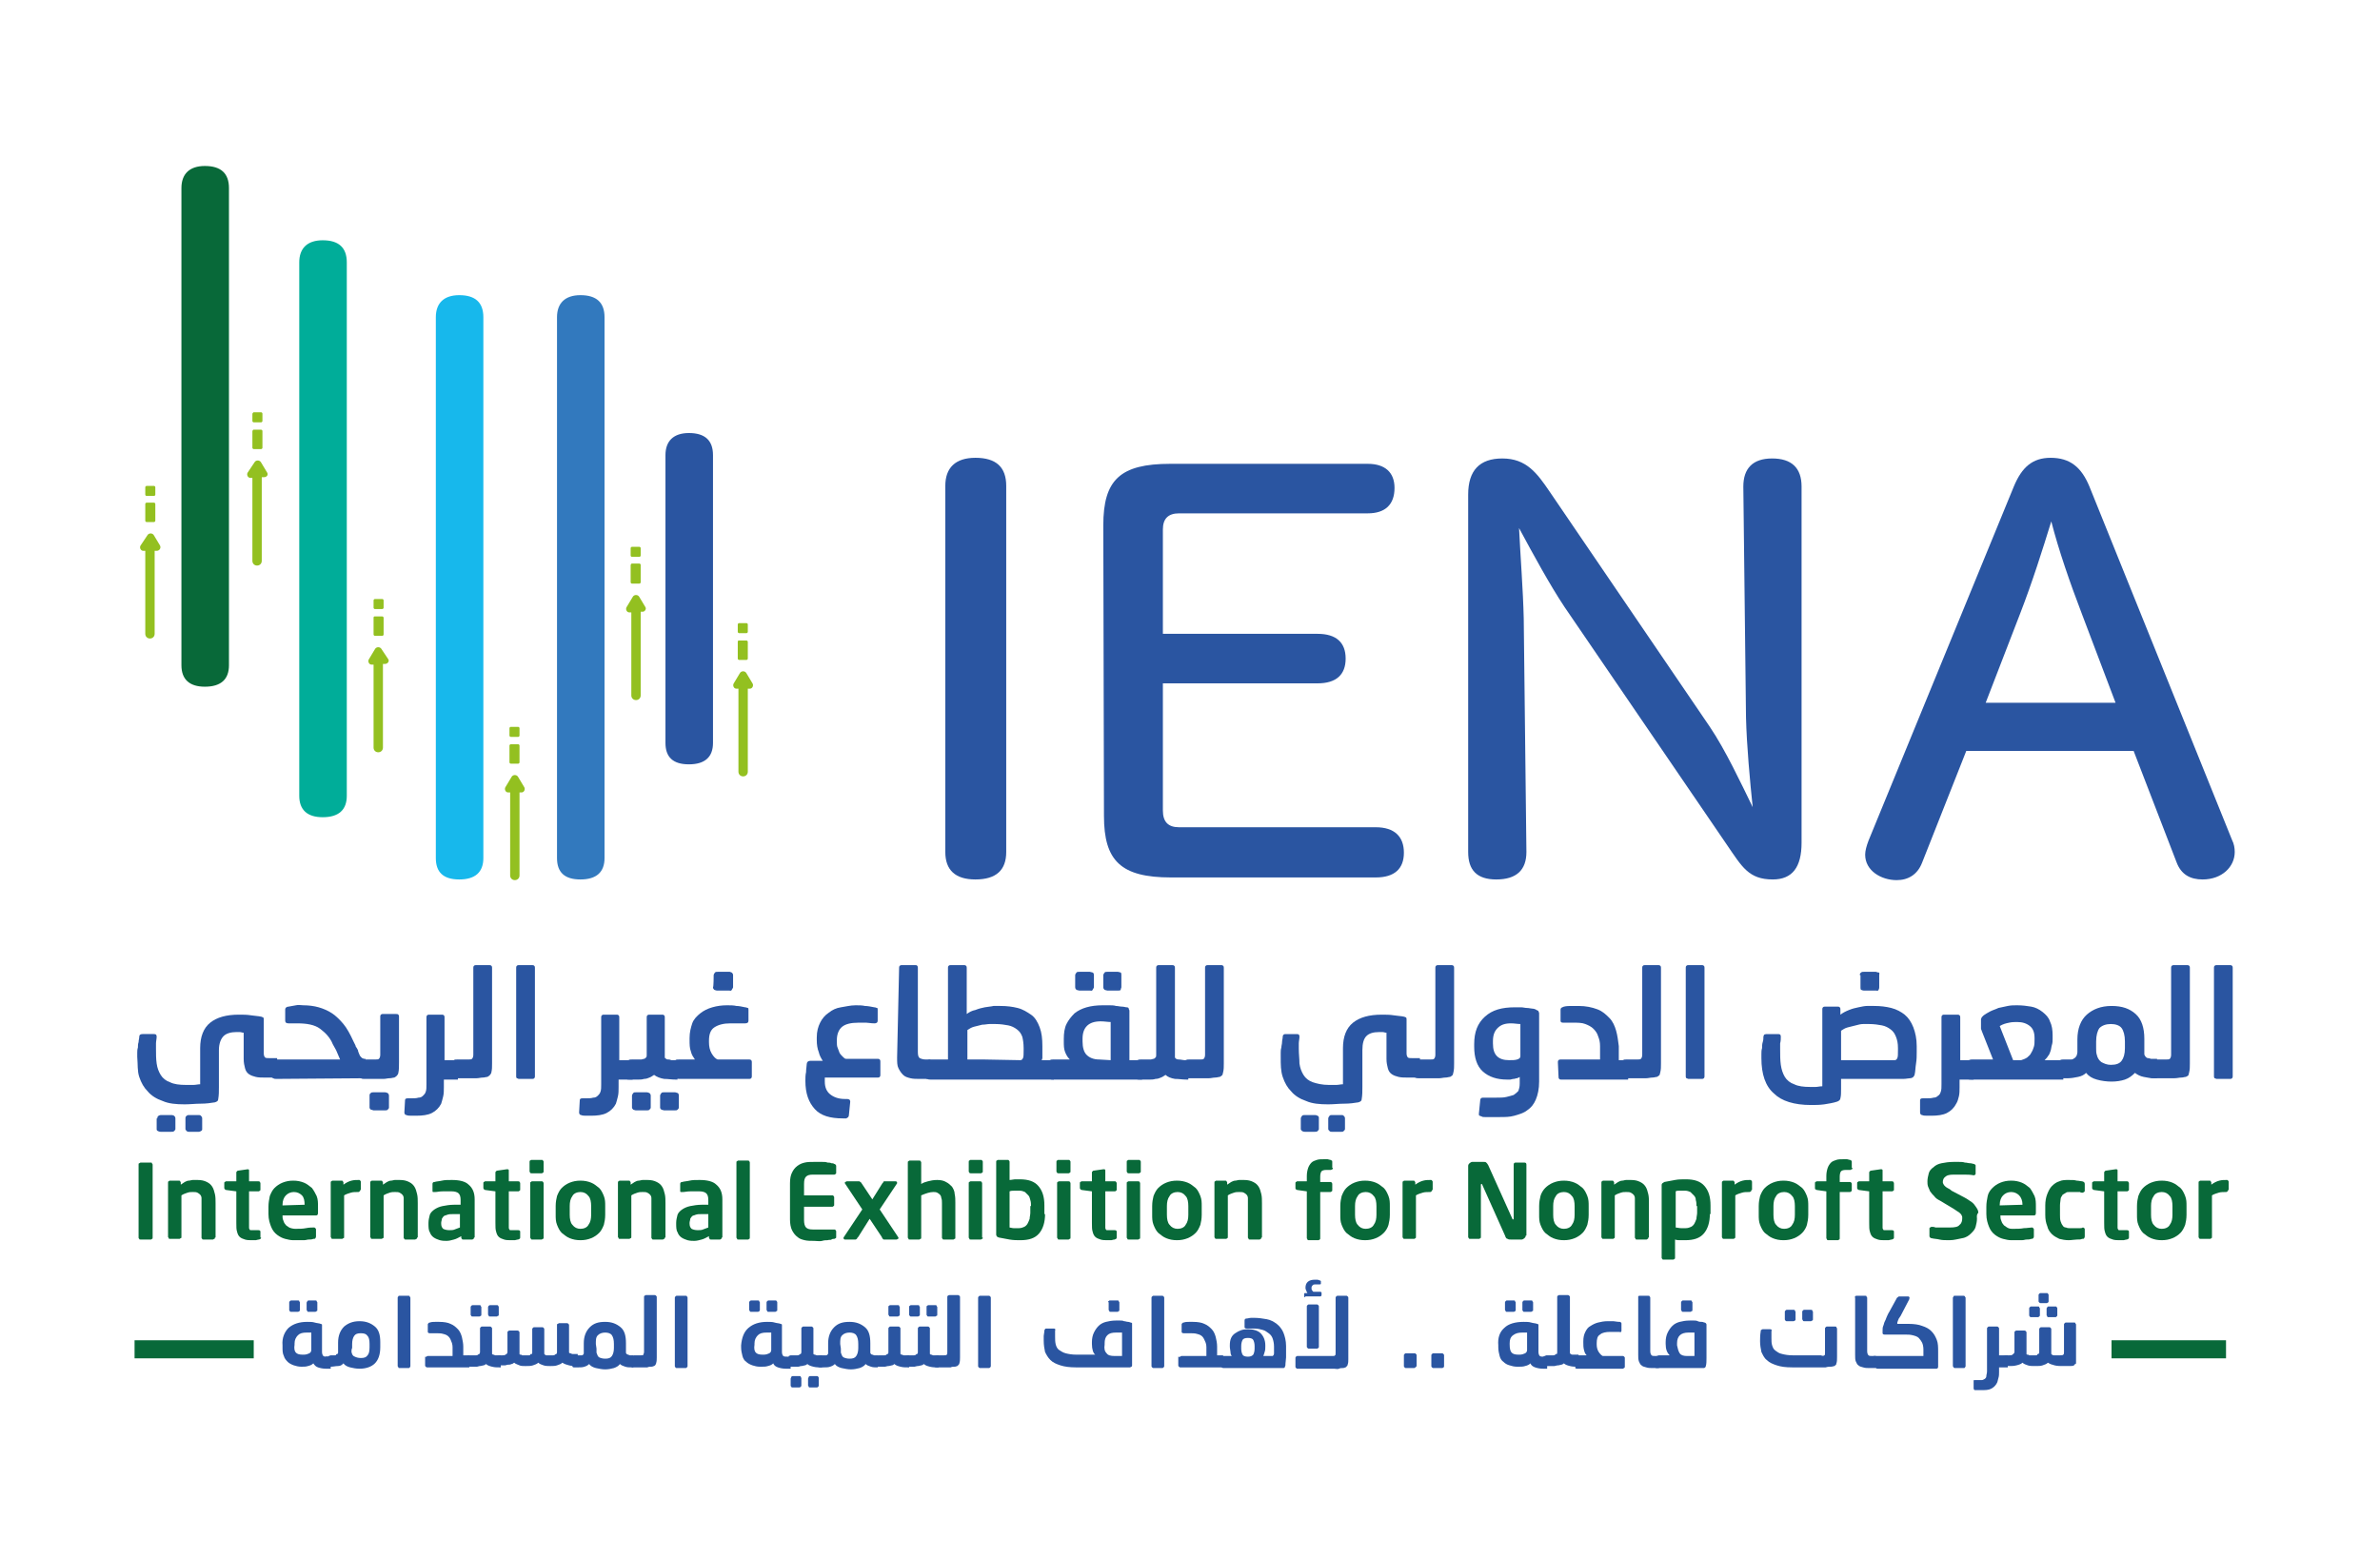 <?xml version="1.0" encoding="utf-8"?>
<!-- Generator: Adobe Illustrator 24.3.0, SVG Export Plug-In . SVG Version: 6.00 Build 0)  -->
<svg version="1.1" id="Layer_2_1_" xmlns="http://www.w3.org/2000/svg" xmlns:xlink="http://www.w3.org/1999/xlink" x="0px" y="0px"
	 viewBox="0 0 355.5 232.8" style="enable-background:new 0 0 355.5 232.8;" xml:space="preserve">
<style type="text/css">
	.st0{fill:none;}
	.st1{fill:#2A55A1;}
	.st2{fill:#93C020;}
	.st3{fill:#3279BE;}
	.st4{fill:#17B8EC;}
	.st5{fill:#00AD99;}
	.st6{fill:#086939;}
	.st7{fill:none;stroke:#086939;stroke-width:2.7;stroke-miterlimit:10;}
	.st8{enable-background:new    ;}
</style>
<g id="Layer_1-2">
	<rect class="st0" width="355.5" height="232.8"/>
	<path class="st1" d="M150.3,127.3c0,2.7-1.5,4.1-4.6,4.1c-3,0-4.5-1.4-4.5-4.1V72.6c0-2.7,1.5-4.2,4.5-4.2c3.1,0,4.6,1.4,4.6,4.2
		V127.3z"/>
	<path class="st1" d="M164.8,78.5c0-6.8,2.5-9.2,10-9.2h29.5c2.6,0,4,1.3,4,3.6c0,2.5-1.4,3.8-4,3.8h-28.2c-1.6,0-2.4,0.8-2.4,2.4
		v15.6h23.1c2.8,0,4.2,1.3,4.2,3.7s-1.4,3.7-4.2,3.7h-23.1v19c0,1.7,0.8,2.5,2.4,2.5h29.4c2.8,0,4.2,1.4,4.2,3.8
		c0,2.4-1.4,3.7-4.2,3.7h-30.6c-7.5,0-10-2.5-10-9.2L164.8,78.5L164.8,78.5z"/>
	<path class="st1" d="M269.1,125.9c0,3.7-1.4,5.5-4.3,5.5c-3.6,0-4.6-1.9-6.8-5.1l-24.3-35.6c-2.2-3.3-4.7-7.9-6.8-11.8
		c0.2,4.2,0.6,9.2,0.7,13.5l0.4,34.9c0,2.7-1.5,4.1-4.5,4.1c-2.9,0-4.2-1.4-4.2-4.1V73.9c0-3.6,1.7-5.4,5.1-5.4c3.6,0,5.2,2.2,7.1,5
		l23.9,35.1c2.3,3.4,4.7,8.5,6.4,12c-0.4-3.8-0.9-9.2-1-13.4l-0.4-34.5c0-2.7,1.4-4.2,4.3-4.2s4.4,1.4,4.4,4.2V125.9z"/>
	<path class="st1" d="M293.7,112.2l-6.6,16.7c-0.7,1.8-2.1,2.6-3.8,2.6c-2.3,0-4.7-1.4-4.7-3.8c0-0.6,0.2-1.3,0.5-2.1l21.7-52.9
		c1.2-2.9,2.8-4.3,5.5-4.3c2.9,0,4.6,1.4,5.8,4.3l21.3,52.8c0.3,0.6,0.4,1.2,0.4,1.8c0,2.2-1.9,4.1-4.8,4.1c-1.8,0-3.2-0.7-3.9-2.6
		l-6.4-16.6L293.7,112.2L293.7,112.2z M316,105l-5-13.2c-1.8-4.7-3.5-9.6-4.6-13.9c-1.3,4.2-2.8,9-4.7,13.9l-5.1,13.2H316L316,105z"
		/>
	<path class="st2" d="M78.3,117.6l-0.9-1.5c-0.2-0.4-0.8-0.4-1,0l-0.9,1.5c-0.2,0.3,0,0.8,0.4,0.8h0.3v12.4c0,0.4,0.3,0.7,0.7,0.7
		l0,0c0.4,0,0.7-0.3,0.7-0.7v-12.4h0.3C78.3,118.4,78.5,117.9,78.3,117.6L78.3,117.6z"/>
	<path class="st2" d="M76.3,111.2h1.1c0.1,0,0.2,0.1,0.2,0.2v2.5c0,0.1-0.1,0.2-0.2,0.2h-1.1c-0.1,0-0.2-0.1-0.2-0.2v-2.5
		C76.1,111.3,76.2,111.2,76.3,111.2z"/>
	<path class="st2" d="M76.3,108.6h1.1c0.1,0,0.2,0.1,0.2,0.2v1.1c0,0.1-0.1,0.2-0.2,0.2h-1.1c-0.1,0-0.2-0.1-0.2-0.2v-1.1
		C76.1,108.7,76.2,108.6,76.3,108.6z"/>
	<path class="st2" d="M96.4,90.7l-0.9-1.5c-0.2-0.4-0.8-0.4-1,0l-0.9,1.5c-0.2,0.3,0,0.8,0.4,0.8h0.3v12.4c0,0.4,0.3,0.7,0.7,0.7
		l0,0c0.4,0,0.7-0.3,0.7-0.7V91.4h0.3C96.3,91.4,96.6,91,96.4,90.7L96.4,90.7z"/>
	<path class="st2" d="M94.4,84.2h1.1c0.1,0,0.2,0.1,0.2,0.2V87c0,0.1-0.1,0.2-0.2,0.2h-1.1c-0.1,0-0.2-0.1-0.2-0.2v-2.5
		C94.2,84.3,94.3,84.2,94.4,84.2z"/>
	<path class="st2" d="M94.4,81.7h1.1c0.1,0,0.2,0.1,0.2,0.2V83c0,0.1-0.1,0.2-0.2,0.2h-1.1c-0.1,0-0.2-0.1-0.2-0.2v-1.1
		C94.2,81.8,94.3,81.7,94.4,81.7z"/>
	<path class="st2" d="M112.4,102.1l-0.9-1.5c-0.2-0.4-0.8-0.4-1,0l-0.9,1.5c-0.2,0.3,0,0.8,0.4,0.8h0.3v12.4c0,0.4,0.3,0.7,0.7,0.7
		l0,0c0.4,0,0.7-0.3,0.7-0.7v-12.4h0.3C112.4,102.9,112.6,102.4,112.4,102.1L112.4,102.1z"/>
	<path class="st2" d="M110.4,95.7h1.1c0.1,0,0.2,0.1,0.2,0.2v2.5c0,0.1-0.1,0.2-0.2,0.2h-1.1c-0.1,0-0.2-0.1-0.2-0.2v-2.5
		C110.2,95.7,110.3,95.7,110.4,95.7z"/>
	<path class="st2" d="M110.4,93.1h1.1c0.1,0,0.2,0.1,0.2,0.2v1.1c0,0.1-0.1,0.2-0.2,0.2h-1.1c-0.1,0-0.2-0.1-0.2-0.2v-1.1
		C110.2,93.2,110.3,93.1,110.4,93.1z"/>
	<path class="st2" d="M58,98.5L57,97c-0.2-0.4-0.8-0.4-1,0l-0.9,1.5c-0.2,0.3,0,0.8,0.4,0.8h0.3v12.4c0,0.4,0.3,0.7,0.7,0.7l0,0
		c0.4,0,0.7-0.3,0.7-0.7V99.2h0.3C57.9,99.2,58.2,98.8,58,98.5L58,98.5z"/>
	<path class="st2" d="M56,92.1h1.1c0.1,0,0.2,0.1,0.2,0.2v2.5c0,0.1-0.1,0.2-0.2,0.2H56c-0.1,0-0.2-0.1-0.2-0.2v-2.5
		C55.8,92.1,55.9,92.1,56,92.1z"/>
	<path class="st2" d="M56,89.5h1.1c0.1,0,0.2,0.1,0.2,0.2v1.1c0,0.1-0.1,0.2-0.2,0.2H56c-0.1,0-0.2-0.1-0.2-0.2v-1.1
		C55.8,89.6,55.9,89.5,56,89.5z"/>
	<path class="st2" d="M39.9,70.6L39,69.1c-0.2-0.4-0.8-0.4-1,0L37,70.6c-0.2,0.3,0,0.8,0.4,0.8h0.3v12.4c0,0.4,0.3,0.7,0.7,0.7l0,0
		c0.4,0,0.7-0.3,0.7-0.7V71.3h0.3C39.9,71.3,40.1,70.9,39.9,70.6L39.9,70.6z"/>
	<path class="st2" d="M37.9,64.2H39c0.1,0,0.2,0.1,0.2,0.2v2.5c0,0.1-0.1,0.2-0.2,0.2h-1.1c-0.1,0-0.2-0.1-0.2-0.2v-2.5
		C37.8,64.2,37.8,64.2,37.9,64.2z"/>
	<path class="st2" d="M37.9,61.6H39c0.1,0,0.2,0.1,0.2,0.2v1.1c0,0.1-0.1,0.2-0.2,0.2h-1.1c-0.1,0-0.2-0.1-0.2-0.2v-1.1
		C37.8,61.7,37.8,61.6,37.9,61.6z"/>
	<path class="st2" d="M23.9,81.5l-0.9-1.5c-0.2-0.4-0.8-0.4-1,0L21,81.5c-0.2,0.3,0,0.8,0.4,0.8h0.3v12.4c0,0.4,0.3,0.7,0.7,0.7l0,0
		c0.4,0,0.7-0.3,0.7-0.7V82.3h0.3C23.8,82.3,24.1,81.9,23.9,81.5L23.9,81.5z"/>
	<path class="st2" d="M21.9,75.1H23c0.1,0,0.2,0.1,0.2,0.2v2.5c0,0.1-0.1,0.2-0.2,0.2h-1.1c-0.1,0-0.2-0.1-0.2-0.2v-2.5
		C21.7,75.2,21.8,75.1,21.9,75.1z"/>
	<path class="st2" d="M21.9,72.6H23c0.1,0,0.2,0.1,0.2,0.2v1.1c0,0.1-0.1,0.2-0.2,0.2h-1.1c-0.1,0-0.2-0.1-0.2-0.2v-1.1
		C21.7,72.7,21.8,72.6,21.9,72.6z"/>
	<path class="st1" d="M106.5,111c0,2.1-1.2,3.2-3.6,3.2s-3.5-1.1-3.5-3.2V68c0-2.1,1.2-3.3,3.5-3.3c2.4,0,3.6,1.1,3.6,3.3V111z"/>
	<path class="st3" d="M90.3,128.2c0,2.1-1.2,3.2-3.6,3.2s-3.5-1.1-3.5-3.2V47.4c0-2.1,1.2-3.3,3.5-3.3c2.4,0,3.6,1.1,3.6,3.3V128.2z
		"/>
	<path class="st4" d="M72.2,128.2c0,2.1-1.2,3.2-3.6,3.2s-3.5-1.1-3.5-3.2V47.4c0-2.1,1.2-3.3,3.5-3.3c2.4,0,3.6,1.1,3.6,3.3V128.2z
		"/>
	<path class="st5" d="M51.8,118.9c0,2.1-1.2,3.2-3.6,3.2c-2.3,0-3.5-1.1-3.5-3.2V39.2c0-2.1,1.2-3.3,3.5-3.3c2.4,0,3.6,1.1,3.6,3.3
		C51.8,39.2,51.8,118.9,51.8,118.9z"/>
	<path class="st6" d="M34.2,99.4c0,2.1-1.2,3.2-3.6,3.2c-2.3,0-3.5-1.1-3.5-3.2V28.1c0-2.1,1.2-3.3,3.5-3.3c2.4,0,3.6,1.1,3.6,3.3
		C34.2,28.1,34.2,99.4,34.2,99.4z"/>
	<path class="st1" d="M43.1,198.4c0.7-0.6,1.6-0.9,2.8-0.9c0.4,0,0.8,0,1.1,0.1s0.7,0.1,0.9,0.2c0.1,0,0.2,0.1,0.2,0.1
		c0,0,0,0.1,0,0.2v3.9c0,0.3,0.1,0.5,0.2,0.6s0.4,0.1,0.7,0.1h0.4v1.8h-0.7c-0.5,0-0.9-0.1-1.2-0.2c-0.3-0.1-0.5-0.3-0.7-0.6
		c-0.2,0.2-0.4,0.3-0.8,0.4c-0.3,0.1-0.6,0.1-1,0.1H45c-0.4,0-0.8-0.1-1.1-0.2s-0.7-0.3-0.9-0.5s-0.5-0.5-0.6-0.9
		c-0.2-0.4-0.2-0.8-0.2-1.3V201C42.1,199.9,42.5,199,43.1,198.4L43.1,198.4z M43.3,194.4c0.1-0.1,0.2-0.1,0.2-0.1h1
		c0.1,0,0.2,0,0.2,0.1s0.1,0.1,0.1,0.2v1.1c0,0.1,0,0.2-0.1,0.2c-0.1,0.1-0.2,0.1-0.2,0.1h-1c-0.1,0-0.2,0-0.2-0.1
		c-0.1-0.1-0.1-0.1-0.1-0.2v-1.1C43.2,194.6,43.2,194.5,43.3,194.4L43.3,194.4z M44.2,202.1c0.2,0.2,0.5,0.3,1,0.3h0.2
		c0.3,0,0.6-0.1,0.8-0.2s0.3-0.3,0.3-0.5v-2.6c-0.1,0-0.2,0-0.3,0s-0.3,0-0.4,0c-0.6,0-1,0.1-1.3,0.4s-0.5,0.7-0.5,1.2v0.2
		C43.9,201.5,44,201.9,44.2,202.1L44.2,202.1z M45.9,194.4c0.1-0.1,0.2-0.1,0.2-0.1h1c0.1,0,0.2,0,0.2,0.1s0.1,0.1,0.1,0.2v1.1
		c0,0.1,0,0.2-0.1,0.2s-0.1,0.1-0.2,0.1h-1c-0.1,0-0.2,0-0.2-0.1s-0.1-0.1-0.1-0.2v-1.1C45.8,194.6,45.9,194.5,45.9,194.4z"/>
	<path class="st1" d="M49.1,202.6c0.1,0,0.2-0.1,0.3-0.1h0.4c0.1,0,0.1,0,0.2,0c0.1,0,0.2,0,0.2-0.1s0.2-0.1,0.2-0.1
		s0.1-0.1,0.1-0.2c0-0.1,0-0.2,0-0.3v-1.2c0-1,0.3-1.8,0.9-2.4c0.6-0.5,1.3-0.8,2.3-0.8s1.7,0.3,2.3,0.8s0.8,1.3,0.8,2.3v0.8
		c0,1.1-0.3,1.9-0.8,2.4c-0.5,0.5-1.3,0.8-2.3,0.8c-0.5,0-1-0.1-1.4-0.2s-0.8-0.3-1-0.6c-0.2,0.2-0.4,0.4-0.8,0.4s-0.7,0.1-1.1,0.1
		h-0.2c-0.1,0-0.2,0-0.3,0c-0.1,0-0.2-0.1-0.2-0.1v-1.5C48.9,202.8,49,202.7,49.1,202.6L49.1,202.6z M52.5,202
		c0.1,0.4,0.2,0.6,0.5,0.7c0.2,0.1,0.5,0.2,0.9,0.2c0.5,0,0.8-0.1,1-0.4c0.2-0.2,0.3-0.6,0.3-1.2v-0.5c0-0.6-0.1-1-0.3-1.2
		c-0.2-0.3-0.5-0.4-1-0.4s-0.8,0.1-1,0.4c-0.2,0.3-0.3,0.7-0.3,1.2v0.6C52.5,201.6,52.5,201.8,52.5,202L52.5,202z"/>
	<path class="st1" d="M59.5,193.7c0-0.1,0.1-0.1,0.2-0.1H61c0.1,0,0.2,0,0.2,0.1c0,0.1,0.1,0.1,0.1,0.2v10.2c0,0.1,0,0.1-0.1,0.2
		c0,0.1-0.1,0.1-0.2,0.1h-1.3c-0.1,0-0.2,0-0.2-0.1c0-0.1-0.1-0.1-0.1-0.2v-10.2C59.4,193.8,59.4,193.8,59.5,193.7z"/>
	<path class="st1" d="M63.7,202.7c0.1-0.1,0.1-0.1,0.2-0.1h3.7l0-1.3c0-0.4-0.1-0.7-0.2-0.9c-0.1-0.3-0.2-0.5-0.4-0.7
		c-0.2-0.2-0.4-0.3-0.8-0.4c-0.3-0.1-0.7-0.1-1.1-0.1h-0.4c-0.1,0-0.2,0-0.3,0s-0.2,0-0.2,0c-0.2,0-0.3-0.1-0.3-0.2v-1.1
		c0-0.1,0-0.1,0.1-0.2s0.1-0.1,0.2-0.1c0.3-0.1,0.5-0.1,0.8-0.1c0.3,0,0.5,0,0.6,0c0.7,0,1.3,0.1,1.7,0.3c0.5,0.2,0.8,0.5,1.1,0.8
		s0.5,0.8,0.6,1.2c0.1,0.5,0.2,0.9,0.2,1.4v1.3h0.9v1.8h-6.3c-0.1,0-0.1,0-0.2-0.1s-0.1-0.1-0.1-0.2v-1.3
		C63.6,202.8,63.6,202.7,63.7,202.7L63.7,202.7z"/>
	<path class="st1" d="M69.8,202.6c0.1,0,0.2-0.1,0.3-0.1h0.7c0.1,0,0.2,0,0.3,0c0.1,0,0.2,0,0.3-0.1s0.2-0.1,0.2-0.1
		s0.1-0.1,0.1-0.3v-3.5c0-0.1,0-0.1,0.1-0.2s0.1-0.1,0.2-0.1h1.2c0.1,0,0.1,0,0.2,0.1s0.1,0.1,0.1,0.2v3.8c0,0,0.1,0.1,0.2,0.1
		s0.2,0.1,0.3,0.1s0.2,0,0.3,0c0.1,0,0.2,0,0.2,0h0.3v1.8h-0.2c-0.4,0-0.7,0-1.1-0.1c-0.4-0.1-0.7-0.2-0.9-0.4
		c-0.1,0.1-0.3,0.2-0.4,0.2s-0.3,0.1-0.5,0.1s-0.3,0.1-0.5,0.1c-0.2,0-0.3,0-0.5,0h-0.4c-0.1,0-0.2,0-0.3,0s-0.2-0.1-0.2-0.1v-1.5
		C69.7,202.8,69.7,202.7,69.8,202.6L69.8,202.6z M70.4,195.1c0.1-0.1,0.2-0.1,0.2-0.1h1c0.1,0,0.2,0,0.2,0.1s0.1,0.1,0.1,0.2v1.1
		c0,0.1,0,0.2-0.1,0.2c-0.1,0.1-0.2,0.1-0.2,0.1h-1c-0.1,0-0.2,0-0.2-0.1c-0.1-0.1-0.1-0.1-0.1-0.2v-1.1
		C70.3,195.2,70.4,195.1,70.4,195.1L70.4,195.1z M73,195.1c0.1-0.1,0.2-0.1,0.2-0.1h1c0.1,0,0.2,0,0.2,0.1c0.1,0.1,0.1,0.1,0.1,0.2
		v1.1c0,0.1,0,0.2-0.1,0.2s-0.1,0.1-0.2,0.1h-1c-0.1,0-0.2,0-0.2-0.1s-0.1-0.1-0.1-0.2v-1.1C72.9,195.2,73,195.1,73,195.1z"/>
	<path class="st1" d="M74.2,202.6c0.1,0,0.2-0.1,0.3-0.1H75c0.2,0,0.4,0,0.5-0.1c0.2-0.1,0.3-0.2,0.3-0.4v-2.9c0-0.1,0-0.2,0.1-0.2
		c0.1-0.1,0.1-0.1,0.2-0.1h1.2c0.1,0,0.1,0,0.2,0.1s0.1,0.1,0.1,0.2v3.2c0,0.1,0.1,0.1,0.2,0.1c0.1,0,0.2,0.1,0.2,0.1
		c0.1,0,0.2,0,0.3,0s0.2,0,0.2,0h0.2c0.1,0,0.2,0,0.3,0c0.1,0,0.2,0,0.2-0.1s0.1-0.1,0.2-0.1s0.1-0.1,0.1-0.2v-3.5
		c0-0.1,0-0.1,0.1-0.2c0.1-0.1,0.1-0.1,0.2-0.1h1.2c0.1,0,0.1,0,0.2,0.1s0.1,0.1,0.1,0.2v3.7c0.1,0.1,0.2,0.2,0.3,0.2
		c0.2,0,0.4,0,0.6,0h0.1c0.1,0,0.2,0,0.3,0c0.1,0,0.2,0,0.3-0.1s0.2-0.1,0.2-0.1c0.1-0.1,0.1-0.1,0.1-0.3v-4c0-0.1,0-0.2,0.1-0.2
		s0.1-0.1,0.2-0.1h1.2c0.1,0,0.1,0,0.2,0.1c0.1,0.1,0.1,0.1,0.1,0.2v4.1c0,0,0.1,0.1,0.2,0.1s0.2,0.1,0.3,0.1s0.2,0,0.3,0
		c0.1,0,0.2,0,0.2,0h0.3v1.8H86c-0.3,0-0.6,0-1-0.1s-0.7-0.2-1-0.4c-0.2,0.2-0.5,0.3-0.8,0.4s-0.6,0.1-0.9,0.1h-0.2
		c-0.3,0-0.6,0-0.9-0.1c-0.3-0.1-0.6-0.2-0.8-0.4c-0.2,0.2-0.5,0.3-0.8,0.4s-0.6,0.1-1,0.1h-0.2c-0.3,0-0.6,0-0.8-0.1
		s-0.6-0.2-0.8-0.4c-0.1,0.1-0.3,0.2-0.4,0.2c-0.2,0.1-0.3,0.1-0.5,0.1c-0.2,0-0.3,0.1-0.5,0.1c-0.2,0-0.3,0-0.4,0h-0.4
		c-0.1,0-0.2,0-0.3,0s-0.2-0.1-0.2-0.1v-1.5C74,202.8,74.1,202.7,74.2,202.6L74.2,202.6z"/>
	<path class="st1" d="M85.7,202.6c0.1,0,0.2-0.1,0.3-0.1h0.4c0.1,0,0.1,0,0.2,0c0.1,0,0.2,0,0.3,0s0.2-0.1,0.2-0.1s0.1-0.1,0.1-0.2
		c0-0.1,0-0.2,0-0.3v-1.2c0-1,0.3-1.8,0.9-2.4s1.3-0.8,2.3-0.8s1.7,0.3,2.3,0.8c0.6,0.5,0.8,1.3,0.8,2.4v1.1c0,0.1,0,0.2,0,0.3
		c0,0.1,0.1,0.2,0.1,0.2s0.2,0.1,0.2,0.1c0.1,0,0.2,0.1,0.3,0.1s0.2,0,0.2,0h0.3v1.8h-0.3c-0.3,0-0.6,0-0.9-0.1s-0.6-0.2-0.8-0.4
		c-0.2,0.3-0.6,0.5-0.9,0.6c-0.4,0.1-0.8,0.2-1.3,0.2s-0.9-0.1-1.4-0.2c-0.4-0.1-0.8-0.3-1-0.6c-0.2,0.2-0.4,0.3-0.7,0.4
		c-0.3,0.1-0.6,0.1-0.9,0.1h-0.4c-0.1,0-0.2,0-0.3,0s-0.2-0.1-0.2-0.1v-1.5C85.6,202.8,85.6,202.7,85.7,202.6L85.7,202.6z
		 M89.1,201.5c0,0.2,0,0.4,0,0.6c0.1,0.3,0.2,0.6,0.4,0.7c0.2,0.1,0.5,0.2,0.9,0.2c0.5,0,0.8-0.1,1-0.4s0.3-0.7,0.3-1.2v-0.6
		c0-0.6-0.1-1-0.3-1.3s-0.6-0.4-1-0.4s-0.8,0.1-1.1,0.4s-0.3,0.7-0.3,1.3L89.1,201.5L89.1,201.5z"/>
	<path class="st1" d="M94.4,202.6c0.1,0,0.2-0.1,0.3-0.1h1c0.2,0,0.4,0,0.4-0.1s0.1-0.2,0.1-0.4v-8.2c0-0.1,0-0.2,0.1-0.2
		c0.1-0.1,0.1-0.1,0.2-0.1h1.3c0.1,0,0.1,0,0.2,0.1s0.1,0.1,0.1,0.2v8.2c0,0.2,0,0.5,0,0.8c0,0.3,0,0.6-0.1,0.9
		c0,0.1-0.1,0.2-0.1,0.2c0,0.1-0.1,0.1-0.2,0.2c-0.1,0-0.2,0.1-0.4,0.1c-0.2,0-0.4,0-0.6,0.1c-0.2,0-0.4,0-0.7,0c-0.2,0-0.4,0-0.6,0
		h-0.6c-0.1,0-0.2,0-0.3,0s-0.2-0.1-0.2-0.1v-1.5C94.3,202.8,94.3,202.7,94.4,202.6L94.4,202.6z"/>
	<path class="st1" d="M100.9,193.7c0.1-0.1,0.1-0.1,0.2-0.1h1.3c0.1,0,0.2,0,0.2,0.1c0.1,0.1,0.1,0.1,0.1,0.2v10.2
		c0,0.1,0,0.1-0.1,0.2c-0.1,0.1-0.1,0.1-0.2,0.1h-1.3c-0.1,0-0.2,0-0.2-0.1c-0.1-0.1-0.1-0.1-0.1-0.2v-10.2
		C100.8,193.8,100.8,193.8,100.9,193.7z"/>
	<path class="st1" d="M111.8,198.4c0.7-0.6,1.6-0.9,2.8-0.9c0.4,0,0.8,0,1.1,0.1s0.7,0.1,0.9,0.2c0.1,0,0.2,0.1,0.2,0.1
		c0,0,0,0.1,0,0.2v3.9c0,0.3,0.1,0.5,0.2,0.6s0.4,0.1,0.7,0.1h0.4v1.8h-0.7c-0.5,0-0.9-0.1-1.2-0.2s-0.6-0.3-0.7-0.6
		c-0.2,0.2-0.4,0.3-0.8,0.4c-0.3,0.1-0.6,0.1-1,0.1h-0.2c-0.4,0-0.8-0.1-1.1-0.2c-0.3-0.1-0.7-0.3-0.9-0.5c-0.3-0.2-0.5-0.5-0.6-0.9
		s-0.2-0.8-0.2-1.3V201C110.8,199.9,111.1,199,111.8,198.4L111.8,198.4z M112,194.4c0.1-0.1,0.2-0.1,0.2-0.1h1c0.1,0,0.2,0,0.2,0.1
		s0.1,0.1,0.1,0.2v1.1c0,0.1,0,0.2-0.1,0.2c-0.1,0.1-0.2,0.1-0.2,0.1h-1c-0.1,0-0.2,0-0.2-0.1s-0.1-0.1-0.1-0.2v-1.1
		C111.9,194.6,111.9,194.5,112,194.4L112,194.4z M112.9,202.1c0.2,0.2,0.5,0.3,1,0.3h0.2c0.3,0,0.6-0.1,0.8-0.2s0.3-0.3,0.3-0.5
		v-2.6c-0.1,0-0.2,0-0.3,0c-0.2,0-0.3,0-0.4,0c-0.6,0-1,0.1-1.3,0.4s-0.5,0.7-0.5,1.2v0.2C112.6,201.5,112.7,201.9,112.9,202.1
		L112.9,202.1z M114.6,194.4c0.1-0.1,0.2-0.1,0.2-0.1h1c0.1,0,0.2,0,0.2,0.1c0.1,0.1,0.1,0.1,0.1,0.2v1.1c0,0.1,0,0.2-0.1,0.2
		s-0.1,0.1-0.2,0.1h-1c-0.1,0-0.2,0-0.2-0.1s-0.1-0.1-0.1-0.2v-1.1C114.5,194.6,114.5,194.5,114.6,194.4z"/>
	<path class="st1" d="M117.8,202.6c0.1,0,0.2-0.1,0.3-0.1h0.7c0.1,0,0.2,0,0.3,0c0.1,0,0.2,0,0.3-0.1s0.2-0.1,0.2-0.1
		s0.1-0.1,0.1-0.3v-3.5c0-0.1,0-0.1,0.1-0.2s0.1-0.1,0.2-0.1h1.2c0.1,0,0.1,0,0.2,0.1s0.1,0.1,0.1,0.2v3.8c0,0,0.1,0.1,0.2,0.1
		s0.2,0.1,0.3,0.1s0.2,0,0.3,0c0.1,0,0.2,0,0.2,0h0.3v1.8h-0.2c-0.4,0-0.7,0-1.1-0.1c-0.4-0.1-0.7-0.2-0.9-0.4
		c-0.1,0.1-0.3,0.2-0.4,0.2s-0.3,0.1-0.5,0.1s-0.3,0.1-0.5,0.1c-0.2,0-0.3,0-0.5,0h-0.4c-0.1,0-0.2,0-0.3,0s-0.2-0.1-0.2-0.1v-1.5
		C117.6,202.8,117.7,202.7,117.8,202.6L117.8,202.6z M118.2,205.7c0.1-0.1,0.2-0.1,0.2-0.1h1c0.1,0,0.2,0,0.2,0.1s0.1,0.1,0.1,0.2
		v1.1c0,0.1,0,0.1-0.1,0.2c-0.1,0.1-0.2,0.1-0.2,0.1h-1c-0.1,0-0.2,0-0.2-0.1c-0.1-0.1-0.1-0.1-0.1-0.2V206
		C118.1,205.9,118.2,205.8,118.2,205.7L118.2,205.7z M120.8,205.7c0.1-0.1,0.2-0.1,0.2-0.1h1c0.1,0,0.2,0,0.2,0.1
		c0.1,0.1,0.1,0.1,0.1,0.2v1.1c0,0.1,0,0.1-0.1,0.2s-0.1,0.1-0.2,0.1h-1c-0.1,0-0.2,0-0.2-0.1s-0.1-0.1-0.1-0.2V206
		C120.7,205.9,120.8,205.8,120.8,205.7z"/>
	<path class="st1" d="M122.2,202.6c0.1,0,0.2-0.1,0.3-0.1h0.4c0.1,0,0.1,0,0.2,0c0.1,0,0.2,0,0.3,0s0.2-0.1,0.2-0.1s0.1-0.1,0.1-0.2
		c0-0.1,0-0.2,0-0.3v-1.2c0-1,0.3-1.8,0.9-2.4s1.3-0.8,2.3-0.8s1.7,0.3,2.3,0.8c0.6,0.5,0.8,1.3,0.8,2.4v1.1c0,0.1,0,0.2,0,0.3
		c0,0.1,0.1,0.2,0.1,0.2s0.1,0.1,0.2,0.1c0.1,0,0.2,0.1,0.3,0.1s0.2,0,0.2,0h0.3v1.8H131c-0.3,0-0.6,0-0.9-0.1s-0.6-0.2-0.8-0.4
		c-0.2,0.3-0.6,0.5-0.9,0.6c-0.4,0.1-0.8,0.2-1.3,0.2s-0.9-0.1-1.4-0.2c-0.4-0.1-0.8-0.3-1-0.6c-0.2,0.2-0.4,0.3-0.7,0.4
		c-0.3,0.1-0.6,0.1-0.9,0.1h-0.4c-0.1,0-0.2,0-0.3,0s-0.2-0.1-0.2-0.1v-1.5C122.1,202.8,122.1,202.7,122.2,202.6L122.2,202.6z
		 M125.6,201.5c0,0.2,0,0.4,0,0.6c0.1,0.3,0.2,0.6,0.4,0.7c0.2,0.1,0.5,0.2,0.9,0.2c0.5,0,0.8-0.1,1-0.4s0.3-0.7,0.3-1.2v-0.6
		c0-0.6-0.1-1-0.3-1.3s-0.6-0.4-1-0.4s-0.8,0.1-1.1,0.4s-0.3,0.7-0.3,1.3L125.6,201.5L125.6,201.5z"/>
	<path class="st1" d="M130.9,202.6c0.1,0,0.2-0.1,0.3-0.1h0.6c0.1,0,0.2,0,0.3,0c0.1,0,0.2,0,0.3-0.1s0.1-0.1,0.2-0.1
		c0.1-0.1,0.1-0.1,0.1-0.3v-3.5c0-0.1,0-0.1,0.1-0.2s0.1-0.1,0.2-0.1h1.2c0.1,0,0.1,0,0.2,0.1s0.1,0.1,0.1,0.2v3.8
		c0,0,0.1,0.1,0.2,0.1s0.2,0.1,0.3,0.1c0.1,0,0.2,0,0.3,0c0.1,0,0.2,0,0.2,0h0.3v1.8h-0.2c-0.4,0-0.7,0-1.1-0.1s-0.7-0.2-0.9-0.4
		c-0.1,0.1-0.3,0.2-0.4,0.2s-0.3,0.1-0.5,0.1s-0.4,0.1-0.5,0.1s-0.3,0-0.5,0h-0.4c-0.1,0-0.2,0-0.3,0c-0.1,0-0.2-0.1-0.2-0.1v-1.5
		C130.7,202.8,130.8,202.7,130.9,202.6L130.9,202.6z M132.8,195.1c0.1-0.1,0.1-0.1,0.2-0.1h1.1c0.1,0,0.2,0,0.2,0.1s0.1,0.1,0.1,0.2
		v1.1c0,0.1,0,0.2-0.1,0.2s-0.1,0.1-0.2,0.1H133c-0.1,0-0.2,0-0.2-0.1s-0.1-0.1-0.1-0.2v-1.1C132.7,195.2,132.7,195.1,132.8,195.1
		L132.8,195.1z"/>
	<path class="st1" d="M135.3,202.6c0.1,0,0.2-0.1,0.3-0.1h0.6c0.1,0,0.2,0,0.3,0c0.1,0,0.2,0,0.3-0.1s0.1-0.1,0.2-0.1
		c0.1-0.1,0.1-0.1,0.1-0.3v-3.5c0-0.1,0-0.1,0.1-0.2s0.1-0.1,0.2-0.1h1.2c0.1,0,0.1,0,0.2,0.1s0.1,0.1,0.1,0.2v3.8
		c0,0,0.1,0.1,0.2,0.1s0.2,0.1,0.3,0.1c0.1,0,0.2,0,0.3,0c0.1,0,0.2,0,0.2,0h0.3v1.8h-0.2c-0.4,0-0.7,0-1.1-0.1s-0.7-0.2-0.9-0.4
		c-0.1,0.1-0.3,0.2-0.4,0.2s-0.3,0.1-0.5,0.1s-0.4,0.1-0.5,0.1c-0.2,0-0.3,0-0.5,0h-0.4c-0.1,0-0.2,0-0.3,0c-0.1,0-0.2-0.1-0.2-0.1
		v-1.5C135.1,202.8,135.2,202.7,135.3,202.6L135.3,202.6z M135.9,195.1c0.1-0.1,0.1-0.1,0.2-0.1h1c0.1,0,0.2,0,0.2,0.1
		s0.1,0.1,0.1,0.2v1.1c0,0.1,0,0.2-0.1,0.2c-0.1,0.1-0.2,0.1-0.2,0.1h-1c-0.1,0-0.2,0-0.2-0.1c-0.1-0.1-0.1-0.1-0.1-0.2v-1.1
		C135.8,195.2,135.8,195.1,135.9,195.1L135.9,195.1z M138.5,195.1c0.1-0.1,0.1-0.1,0.2-0.1h1c0.1,0,0.2,0,0.2,0.1s0.1,0.1,0.1,0.2
		v1.1c0,0.1,0,0.2-0.1,0.2s-0.1,0.1-0.2,0.1h-1c-0.1,0-0.2,0-0.2-0.1c-0.1-0.1-0.1-0.1-0.1-0.2v-1.1
		C138.4,195.2,138.4,195.1,138.5,195.1z"/>
	<path class="st1" d="M139.7,202.6c0.1,0,0.2-0.1,0.3-0.1h1c0.2,0,0.4,0,0.4-0.1c0.1,0,0.1-0.2,0.1-0.4v-8.2c0-0.1,0-0.2,0.1-0.2
		c0.1-0.1,0.1-0.1,0.2-0.1h1.3c0.1,0,0.1,0,0.2,0.1s0.1,0.1,0.1,0.2v8.2c0,0.2,0,0.5,0,0.8c0,0.3,0,0.6-0.1,0.9
		c0,0.1-0.1,0.2-0.1,0.2s-0.1,0.1-0.2,0.2c-0.1,0-0.2,0.1-0.4,0.1c-0.2,0-0.4,0-0.6,0.1c-0.2,0-0.4,0-0.7,0c-0.2,0-0.4,0-0.6,0h-0.6
		c-0.1,0-0.2,0-0.3,0c-0.1,0-0.2-0.1-0.2-0.1v-1.5C139.6,202.8,139.6,202.7,139.7,202.6L139.7,202.6z"/>
	<path class="st1" d="M146.2,193.7c0.1-0.1,0.1-0.1,0.2-0.1h1.3c0.1,0,0.1,0,0.2,0.1c0.1,0.1,0.1,0.1,0.1,0.2v10.2
		c0,0.1,0,0.1-0.1,0.2c-0.1,0.1-0.1,0.1-0.2,0.1h-1.3c-0.1,0-0.1,0-0.2-0.1c-0.1-0.1-0.1-0.1-0.1-0.2v-10.2
		C146.1,193.8,146.1,193.8,146.2,193.7z"/>
	<path class="st1" d="M163.1,200.8v-0.3c0-0.5,0.1-1,0.3-1.4s0.4-0.7,0.7-1c0.3-0.3,0.7-0.5,1.1-0.6c0.4-0.1,0.9-0.2,1.5-0.2
		c0.2,0,0.4,0,0.6,0c0.2,0,0.4,0,0.6,0.1c0.2,0,0.4,0.1,0.6,0.1c0.2,0,0.3,0.1,0.4,0.1c0.1,0,0.2,0.1,0.2,0.1c0,0,0,0.1,0,0.2v4.3
		c0,0.2,0,0.4,0,0.6c0,0.2,0,0.4,0,0.6c0,0.2,0,0.4,0,0.6c0,0.2-0.1,0.2-0.3,0.3c-0.4,0-0.8,0-1.2,0c-0.4,0-0.8,0-1.1,0h-5.8
		c-0.9,0-1.7-0.1-2.3-0.3c-0.6-0.2-1.1-0.4-1.5-0.8s-0.6-0.8-0.8-1.2c-0.1-0.5-0.2-1-0.2-1.7c0-0.2,0-0.5,0-0.7
		c0-0.2,0.1-0.5,0.1-0.8c0-0.1,0.1-0.2,0.1-0.2c0-0.1,0.1-0.1,0.2-0.1h1.1c0.2,0,0.3,0.1,0.2,0.3c0,0.2,0,0.4,0,0.5v0.4
		c0,0.4,0,0.8,0.1,1.2c0.1,0.3,0.2,0.6,0.5,0.8s0.6,0.4,1,0.5s0.9,0.2,1.6,0.2h2.8C163.3,202.2,163.1,201.6,163.1,200.8L163.1,200.8
		z M165.3,202.2c0.2,0.3,0.6,0.4,1.2,0.4c0.1,0,0.3,0,0.6,0c0.2,0,0.4,0,0.5,0v-3.5c-0.3,0-0.6,0-0.9,0c-0.6,0-1,0.1-1.3,0.4
		s-0.4,0.7-0.4,1.2v0.2C164.9,201.5,165,201.9,165.3,202.2L165.3,202.2z M165.6,194.4c0.1-0.1,0.1-0.1,0.2-0.1h1.1
		c0.1,0,0.2,0,0.2,0.1s0.1,0.1,0.1,0.2v1.1c0,0.1,0,0.2-0.1,0.2S167,196,167,196h-1.1c-0.1,0-0.2,0-0.2-0.1s-0.1-0.1-0.1-0.2v-1.1
		C165.5,194.5,165.5,194.4,165.6,194.4L165.6,194.4z"/>
	<path class="st1" d="M172.1,193.7c0.1-0.1,0.1-0.1,0.2-0.1h1.3c0.1,0,0.1,0,0.2,0.1c0.1,0.1,0.1,0.1,0.1,0.2v10.2
		c0,0.1,0,0.1-0.1,0.2c-0.1,0.1-0.1,0.1-0.2,0.1h-1.3c-0.1,0-0.1,0-0.2-0.1c-0.1-0.1-0.1-0.1-0.1-0.2v-10.2
		C172,193.8,172,193.8,172.1,193.7z"/>
	<path class="st1" d="M176.3,202.7c0.1-0.1,0.1-0.1,0.2-0.1h3.7l0-1.3c0-0.4-0.1-0.7-0.2-0.9s-0.2-0.5-0.4-0.7s-0.4-0.3-0.8-0.4
		c-0.3-0.1-0.7-0.1-1.1-0.1h-0.4c-0.1,0-0.2,0-0.3,0c-0.1,0-0.2,0-0.2,0c-0.2,0-0.3-0.1-0.3-0.2v-1.1c0-0.1,0-0.1,0.1-0.2
		s0.1-0.1,0.2-0.1c0.3-0.1,0.5-0.1,0.8-0.1c0.3,0,0.5,0,0.6,0c0.7,0,1.3,0.1,1.7,0.3c0.5,0.2,0.8,0.5,1.1,0.8s0.5,0.8,0.6,1.2
		s0.2,0.9,0.2,1.4l0,1.3h0.9v1.8h-6.4c-0.1,0-0.1,0-0.2-0.1s-0.1-0.1-0.1-0.2v-1.3C176.2,202.8,176.2,202.7,176.3,202.7L176.3,202.7
		z"/>
	<path class="st1" d="M182.4,202.7c0.1-0.1,0.2-0.1,0.3-0.1h1.3c-0.1-0.1-0.2-0.3-0.2-0.6c0-0.2-0.1-0.5-0.1-0.8v-0.2
		c0-0.8,0.2-1.4,0.8-1.8s1.1-0.6,1.9-0.6s1.5,0.2,1.9,0.6c0.4,0.4,0.7,1,0.7,1.8v0.2c0,0.3,0,0.5-0.1,0.8c-0.1,0.3-0.1,0.4-0.2,0.6
		h1.2c0.1,0,0.1,0,0.2,0c0,0,0.1-0.1,0.1-0.1s0.1-0.1,0.1-0.3s0-0.3,0-0.4v-0.6c0-0.5-0.1-0.9-0.2-1.2c-0.1-0.3-0.3-0.6-0.6-0.8
		s-0.5-0.4-0.9-0.5s-0.7-0.2-1.2-0.2h-0.6c-0.1,0-0.2,0-0.4,0s-0.2,0-0.2,0c-0.2,0-0.3-0.1-0.3-0.2v-1c0-0.2,0.1-0.3,0.3-0.3
		c0.2,0,0.4-0.1,0.7-0.1c0.2,0,0.4,0,0.5,0c0.6,0,1.2,0.1,1.8,0.2s1.1,0.4,1.5,0.7c0.4,0.3,0.8,0.8,1,1.3s0.4,1.2,0.4,2v0.7
		c0,0.3,0,0.7,0,1s-0.1,0.8-0.1,1.2c0,0.1-0.1,0.2-0.1,0.3s-0.2,0.1-0.3,0.1c-0.1,0-0.3,0-0.6,0s-0.6,0-0.9,0c-0.3,0-0.6,0-0.9,0
		h-6.4c-0.1,0-0.2,0-0.3-0.1s-0.1-0.1-0.1-0.2v-1.3C182.3,202.7,182.3,202.7,182.4,202.7L182.4,202.7z M185.6,202.4
		c0.1,0.2,0.4,0.3,0.8,0.3s0.6-0.1,0.8-0.3c0.1-0.2,0.2-0.5,0.2-0.9v-0.4c0-0.4-0.1-0.7-0.2-0.9c-0.1-0.2-0.4-0.3-0.8-0.3
		s-0.7,0.1-0.8,0.3c-0.1,0.2-0.2,0.5-0.2,0.9v0.4C185.4,201.9,185.5,202.2,185.6,202.4L185.6,202.4z"/>
	<path class="st1" d="M193.6,202.7c0.1-0.1,0.1-0.1,0.2-0.1h5.2c0.2,0,0.4,0,0.4-0.1c0.1,0,0.1-0.2,0.1-0.4v-8.2
		c0-0.1,0-0.1,0.1-0.2s0.1-0.1,0.2-0.1h1.3c0.1,0,0.1,0,0.2,0.1s0.1,0.1,0.1,0.2v8.3c0,0.4,0,0.7,0,0.9c0,0.3,0,0.5-0.1,0.8
		c0,0.1-0.1,0.2-0.1,0.2s-0.1,0.1-0.2,0.2c-0.1,0-0.2,0.1-0.4,0.1s-0.4,0-0.6,0.1s-0.5,0-0.7,0c-0.2,0-0.5,0-0.7,0h-4.8
		c-0.1,0-0.1,0-0.2-0.1s-0.1-0.1-0.1-0.2v-1.3C193.5,202.7,193.6,202.7,193.6,202.7L193.6,202.7z M194.8,193.7v-0.4
		c0-0.1,0.1-0.1,0.2-0.1h0.3c-0.1-0.1-0.1-0.2-0.2-0.4s-0.1-0.3-0.1-0.4c0-0.8,0.5-1.2,1.4-1.2c0.1,0,0.2,0,0.3,0
		c0.1,0,0.2,0,0.4,0.1c0.1,0,0.2,0.1,0.2,0.1v0.4c0,0.1-0.1,0.1-0.2,0.1h-0.5c-0.2,0-0.4,0-0.5,0.1c-0.1,0.1-0.2,0.2-0.2,0.4
		c0,0.2,0,0.3,0.1,0.4c0.1,0.1,0.1,0.2,0.2,0.2h1c0.1,0,0.2,0.1,0.2,0.1v0.4c0,0.1-0.1,0.2-0.2,0.2H195
		C194.9,193.9,194.8,193.8,194.8,193.7L194.8,193.7z M195.3,195c0.1-0.1,0.1-0.1,0.2-0.1h1.2c0.1,0,0.1,0,0.2,0.1s0.1,0.1,0.1,0.2v6
		c0,0.1,0,0.2-0.1,0.2c-0.1,0.1-0.1,0.1-0.2,0.1h-1.2c-0.1,0-0.1,0-0.2-0.1c-0.1-0.1-0.1-0.1-0.1-0.2v-6
		C195.2,195.1,195.2,195.1,195.3,195z"/>
	<path class="st1" d="M211.4,204.3c-0.1,0.1-0.1,0.1-0.2,0.1H210c-0.1,0-0.1,0-0.2-0.1c-0.1-0.1-0.1-0.1-0.1-0.2v-1.6
		c0-0.1,0-0.1,0.1-0.2c0.1-0.1,0.1-0.1,0.2-0.1h1.3c0.1,0,0.1,0,0.2,0.1s0.1,0.1,0.1,0.2v1.6C211.5,204.2,211.5,204.3,211.4,204.3z"
		/>
	<path class="st1" d="M215.6,204.3c-0.1,0.1-0.1,0.1-0.2,0.1h-1.3c-0.1,0-0.1,0-0.2-0.1c-0.1-0.1-0.1-0.1-0.1-0.2v-1.6
		c0-0.1,0-0.1,0.1-0.2c0.1-0.1,0.1-0.1,0.2-0.1h1.3c0.1,0,0.1,0,0.2,0.1s0.1,0.1,0.1,0.2v1.6C215.7,204.2,215.7,204.3,215.6,204.3z"
		/>
	<path class="st1" d="M224.7,198.4c0.6-0.6,1.6-0.9,2.9-0.9c0.4,0,0.8,0,1.1,0.1s0.7,0.1,0.9,0.2c0.1,0,0.2,0.1,0.2,0.1
		c0,0,0,0.1,0,0.2v3.9c0,0.3,0.1,0.5,0.2,0.6s0.4,0.1,0.7,0.1h0.4v1.8h-0.6c-0.5,0-0.9-0.1-1.2-0.2c-0.3-0.1-0.6-0.3-0.7-0.6
		c-0.2,0.2-0.4,0.3-0.8,0.4c-0.3,0.1-0.6,0.1-1,0.1h-0.2c-0.4,0-0.8-0.1-1.1-0.2c-0.4-0.1-0.7-0.3-0.9-0.5c-0.3-0.2-0.5-0.5-0.6-0.9
		c-0.1-0.4-0.2-0.8-0.2-1.3V201C223.7,199.9,224,199,224.7,198.4L224.7,198.4z M224.9,194.4c0.1-0.1,0.1-0.1,0.2-0.1h1
		c0.1,0,0.2,0,0.2,0.1s0.1,0.1,0.1,0.2v1.1c0,0.1,0,0.2-0.1,0.2c-0.1,0.1-0.2,0.1-0.2,0.1h-1c-0.1,0-0.2,0-0.2-0.1s-0.1-0.1-0.1-0.2
		v-1.1C224.8,194.6,224.8,194.5,224.9,194.4L224.9,194.4z M225.8,202.1c0.2,0.2,0.5,0.3,1,0.3h0.2c0.3,0,0.6-0.1,0.8-0.2
		s0.3-0.3,0.3-0.5v-2.6c-0.1,0-0.2,0-0.3,0s-0.3,0-0.4,0c-0.6,0-1,0.1-1.4,0.4s-0.5,0.7-0.5,1.2v0.2
		C225.5,201.5,225.6,201.9,225.8,202.1L225.8,202.1z M227.5,194.4c0.1-0.1,0.1-0.1,0.2-0.1h1c0.1,0,0.2,0,0.2,0.1s0.1,0.1,0.1,0.2
		v1.1c0,0.1,0,0.2-0.1,0.2s-0.1,0.1-0.2,0.1h-1c-0.1,0-0.2,0-0.2-0.1c-0.1-0.1-0.1-0.1-0.1-0.2v-1.1
		C227.4,194.6,227.4,194.5,227.5,194.4z"/>
	<path class="st1" d="M230.7,202.6c0.1,0,0.2-0.1,0.3-0.1h0.7c0.1,0,0.2,0,0.3,0c0.1,0,0.2,0,0.3-0.1s0.1-0.1,0.2-0.1
		s0.1-0.1,0.1-0.3v-8.2c0-0.1,0-0.2,0.1-0.2c0.1-0.1,0.1-0.1,0.2-0.1h1.3c0.1,0,0.1,0,0.2,0.1s0.1,0.1,0.1,0.2v8.4
		c0.1,0.1,0.2,0.2,0.4,0.2s0.4,0,0.5,0h0.4v1.8h-0.2c-0.4,0-0.7,0-1.1-0.1s-0.7-0.2-0.9-0.4c-0.1,0.1-0.3,0.2-0.4,0.2
		s-0.3,0.1-0.5,0.1s-0.4,0.1-0.5,0.1s-0.3,0-0.5,0H231c-0.1,0-0.2,0-0.3,0c-0.1,0-0.2-0.1-0.2-0.1v-1.5
		C230.5,202.8,230.6,202.7,230.7,202.6L230.7,202.6z"/>
	<path class="st1" d="M235.2,202.6c0.1,0,0.2-0.1,0.3-0.1h1.5c-0.2-0.2-0.3-0.4-0.4-0.8s-0.1-0.7-0.1-1.1v-0.2c0-0.6,0.1-1,0.3-1.4
		c0.2-0.4,0.4-0.7,0.8-0.9c0.3-0.2,0.7-0.4,1.1-0.5s0.9-0.2,1.4-0.2c0.3,0,0.6,0,0.9,0c0.2,0,0.5,0.1,0.9,0.1c0.1,0,0.2,0,0.2,0.1
		c0.1,0,0.1,0.1,0.1,0.2v1c0,0.2-0.1,0.3-0.3,0.2c-0.1,0-0.3,0-0.4,0c-0.1,0-0.2,0-0.3,0s-0.2,0-0.3,0s-0.2,0-0.4,0
		c-0.6,0-1.2,0.1-1.5,0.4c-0.4,0.2-0.5,0.7-0.5,1.3v0.2c0,0.4,0.1,0.8,0.3,1.1s0.4,0.5,0.6,0.6h3c0.1,0,0.1,0,0.2,0.1
		s0.1,0.1,0.1,0.2v1.3c0,0.1,0,0.1-0.1,0.2c-0.1,0-0.1,0.1-0.2,0.1h-6.6c-0.1,0-0.2,0-0.3,0c-0.1,0-0.2-0.1-0.2-0.1v-1.5
		C235,202.8,235.1,202.7,235.2,202.6L235.2,202.6z"/>
	<path class="st1" d="M244.7,193.7c0.1-0.1,0.1-0.1,0.2-0.1h1.3c0.1,0,0.2,0,0.2,0.1c0.1,0.1,0.1,0.1,0.1,0.2v8
		c0,0.3,0.1,0.5,0.2,0.6c0.1,0.1,0.3,0.1,0.6,0.1h0.5v1.8h-1c-0.3,0-0.6,0-0.9-0.1s-0.5-0.1-0.7-0.3c-0.2-0.1-0.3-0.4-0.4-0.6
		c-0.1-0.3-0.1-0.6-0.1-1v-8.5C244.7,193.8,244.7,193.7,244.7,193.7L244.7,193.7z"/>
	<path class="st1" d="M247.5,202.6c0.1,0,0.2-0.1,0.3-0.1h1.6c-0.4-0.4-0.6-0.9-0.6-1.7v-0.3c0-0.5,0.1-1,0.3-1.4
		c0.2-0.4,0.4-0.7,0.7-1c0.3-0.3,0.7-0.5,1.1-0.6c0.4-0.1,0.9-0.2,1.5-0.2c0.2,0,0.4,0,0.6,0c0.2,0,0.4,0,0.6,0.1s0.4,0.1,0.6,0.1
		c0.2,0,0.3,0.1,0.4,0.1c0.1,0,0.2,0.1,0.2,0.1c0,0,0.1,0.1,0.1,0.2v3.8c0,0.3,0,0.7,0,1.2c0,0.4,0,0.9-0.1,1.2
		c0,0.1-0.1,0.2-0.1,0.2s-0.1,0.1-0.2,0.1c-0.4,0-0.8,0-1.2,0c-0.4,0-0.8,0-1.1,0h-4.5c-0.1,0-0.2,0-0.3,0c-0.1,0-0.2-0.1-0.2-0.1
		v-1.5C247.3,202.7,247.3,202.7,247.5,202.6L247.5,202.6z M250.9,202.2c0.2,0.3,0.6,0.4,1.1,0.4c0.1,0,0.3,0,0.6,0s0.4,0,0.5,0v-3.5
		c-0.3,0-0.6,0-0.9,0c-1.1,0-1.7,0.5-1.7,1.6v0.3C250.6,201.5,250.7,201.9,250.9,202.2L250.9,202.2z M251.2,194.4
		c0.1-0.1,0.1-0.1,0.2-0.1h1.1c0.1,0,0.2,0,0.2,0.1s0.1,0.1,0.1,0.2v1.1c0,0.1,0,0.2-0.1,0.2s-0.1,0.1-0.2,0.1h-1.1
		c-0.1,0-0.2,0-0.2-0.1s-0.1-0.1-0.1-0.2v-1.1C251.1,194.5,251.2,194.4,251.2,194.4L251.2,194.4z"/>
	<path class="st1" d="M272.5,202.5c0.1,0,0.1-0.2,0.1-0.4c0-0.5,0-1.1,0-1.7c0-0.6,0-1.2,0-1.9c0-0.1,0-0.1,0.1-0.2s0.1-0.1,0.2-0.1
		h1.2c0.1,0,0.2,0,0.2,0.1s0.1,0.1,0.1,0.2c0,0.3,0,0.6,0,0.8c0,0.2,0,0.4,0,0.6c0,0.2,0,0.4,0,0.6v0.7c0,0.6,0,1.1,0,1.5
		c0,0.4,0,0.8-0.1,1c0,0.1,0,0.2-0.1,0.2c0,0.1-0.1,0.1-0.2,0.2c-0.1,0-0.3,0.1-0.5,0.1s-0.5,0-0.8,0.1c-0.3,0-0.6,0-1,0
		c-0.3,0-0.6,0-0.9,0h-3.1c-1,0-1.7-0.1-2.3-0.3c-0.6-0.2-1.1-0.4-1.5-0.8c-0.4-0.3-0.6-0.8-0.8-1.2c-0.1-0.5-0.2-1-0.2-1.6
		c0-0.4,0-0.9,0.1-1.5c0-0.1,0-0.2,0.1-0.2c0,0,0.1-0.1,0.2-0.1h1.1c0.2,0,0.3,0.1,0.2,0.3c0,0.4,0,0.7,0,1c0,0.4,0,0.8,0.1,1.1
		c0.1,0.3,0.2,0.6,0.5,0.8s0.5,0.4,1,0.5c0.4,0.1,0.9,0.2,1.6,0.2h4.2C272.2,202.6,272.4,202.6,272.5,202.5L272.5,202.5z
		 M266.7,195.8c0.1-0.1,0.1-0.1,0.2-0.1h1c0.1,0,0.2,0,0.2,0.1s0.1,0.1,0.1,0.2v1.1c0,0.1,0,0.2-0.1,0.2c-0.1,0.1-0.2,0.1-0.2,0.1
		h-1c-0.1,0-0.2,0-0.2-0.1c-0.1-0.1-0.1-0.1-0.1-0.2V196C266.6,195.9,266.6,195.9,266.7,195.8L266.7,195.8z M269.3,195.8
		c0.1-0.1,0.1-0.1,0.2-0.1h1c0.1,0,0.2,0,0.2,0.1s0.1,0.1,0.1,0.2v1.1c0,0.1,0,0.2-0.1,0.2s-0.1,0.1-0.2,0.1h-1
		c-0.1,0-0.2,0-0.2-0.1s-0.1-0.1-0.1-0.2V196C269.2,195.9,269.2,195.9,269.3,195.8z"/>
	<path class="st1" d="M277.1,193.7c0.1-0.1,0.1-0.1,0.2-0.1h1.3c0.1,0,0.2,0,0.2,0.1c0,0.1,0.1,0.1,0.1,0.2v8c0,0.3,0.1,0.5,0.2,0.6
		s0.3,0.1,0.6,0.1h0.5v1.8h-1c-0.3,0-0.6,0-0.9-0.1s-0.5-0.1-0.7-0.3c-0.2-0.1-0.3-0.4-0.4-0.6s-0.1-0.6-0.1-1v-8.5
		C277,193.8,277.1,193.7,277.1,193.7L277.1,193.7z"/>
	<path class="st1" d="M279.7,202.7c0.1-0.1,0.2-0.1,0.3-0.1h6.3c0.2,0,0.4,0,0.6,0s0.3,0,0.4,0c0-0.2,0-0.3,0-0.5s0-0.3,0-0.5
		c0-0.4-0.1-0.8-0.2-1s-0.3-0.5-0.5-0.7s-0.5-0.3-0.9-0.4s-0.7-0.1-1.2-0.1h-3c-0.2,0-0.3-0.1-0.3-0.2c0,0,0-0.1,0-0.1s0-0.1,0-0.1
		s0-0.1,0-0.1v-0.1c0-0.2,0-0.5,0.1-0.7s0.1-0.4,0.2-0.6c0.1-0.2,0.2-0.4,0.3-0.7c0.1-0.2,0.2-0.5,0.4-0.8l1.1-2
		c0-0.1,0.1-0.1,0.2-0.2s0.1-0.1,0.2-0.1h1.3c0.1,0,0.1,0,0.2,0.1s0,0.1,0,0.1s0,0.1,0,0.2l-1.3,2.5c-0.1,0.1-0.1,0.2-0.2,0.3
		c-0.1,0.1-0.1,0.2-0.2,0.4c0,0.1-0.1,0.2-0.1,0.3s0,0.2,0,0.2c0.4,0,0.7,0,1,0c0.2,0,0.5,0,0.7,0c0.8,0,1.5,0.1,2,0.3
		c0.6,0.2,1,0.4,1.4,0.8c0.4,0.4,0.6,0.8,0.8,1.3s0.2,1.1,0.2,1.8v0.4c0,0.1,0,0.2,0,0.4s0,0.4,0,0.5c0,0.2,0,0.4,0,0.5
		c0,0.2,0,0.3,0,0.4c0,0.2-0.1,0.3-0.3,0.3c-0.2,0-0.4,0-0.6,0s-0.5,0-0.8,0c-0.3,0-0.6,0-0.9,0h-6.4c-0.1,0-0.2,0-0.3-0.1
		s-0.1-0.1-0.1-0.2v-1.3C279.6,202.8,279.6,202.7,279.7,202.7L279.7,202.7z"/>
	<path class="st1" d="M291.8,193.7c0-0.1,0.1-0.1,0.2-0.1h1.3c0.1,0,0.1,0,0.2,0.1c0,0.1,0.1,0.1,0.1,0.2v10.2c0,0.1,0,0.1-0.1,0.2
		c0,0.1-0.1,0.1-0.2,0.1H292c-0.1,0-0.1,0-0.2-0.1c0-0.1-0.1-0.1-0.1-0.2v-10.2C291.7,193.8,291.8,193.8,291.8,193.7z"/>
	<path class="st1" d="M295,206.2h0.3c0.3,0,0.5,0,0.7,0c0.2,0,0.3-0.1,0.5-0.2c0.1-0.1,0.2-0.2,0.2-0.4s0.1-0.4,0.1-0.7v-6.4
		c0-0.1,0-0.1,0.1-0.2s0.1-0.1,0.2-0.1h1.2c0.1,0,0.1,0,0.2,0.1s0.1,0.1,0.1,0.2v4h1.3v1.8h-1.3v0.7c0,0.3,0,0.6-0.1,0.9
		s-0.1,0.5-0.2,0.7c-0.2,0.4-0.5,0.7-0.9,0.9c-0.4,0.2-0.9,0.2-1.5,0.2c-0.1,0-0.2,0-0.4,0s-0.4,0-0.5,0c-0.1,0-0.2-0.1-0.2-0.3
		v-1.1C294.7,206.3,294.8,206.2,295,206.2L295,206.2z"/>
	<path class="st1" d="M299.3,202.6c0.1,0,0.2-0.1,0.3-0.1h0.5c0.2,0,0.4,0,0.5-0.1s0.3-0.2,0.3-0.4v-2.9c0-0.1,0-0.2,0.1-0.2
		c0.1-0.1,0.1-0.1,0.2-0.1h1.2c0.1,0,0.1,0,0.2,0.1s0.1,0.1,0.1,0.2v3.2c0,0.1,0.1,0.1,0.2,0.1c0.1,0,0.2,0.1,0.2,0.1
		c0.1,0,0.2,0,0.3,0s0.2,0,0.2,0h0.2c0.1,0,0.2,0,0.3,0s0.2,0,0.2-0.1s0.1-0.1,0.2-0.1c0-0.1,0.1-0.1,0.1-0.2v-3.5
		c0-0.1,0-0.1,0.1-0.2s0.1-0.1,0.2-0.1h1.2c0.1,0,0.1,0,0.2,0.1s0.1,0.1,0.1,0.2v3.7c0.1,0.1,0.2,0.2,0.4,0.2c0.2,0,0.4,0,0.6,0h0.3
		c0.2,0,0.4,0,0.5-0.1s0.1-0.2,0.1-0.4v-1.9c0-0.4,0-0.7,0-1.1s0-0.7,0-1.1c0-0.1,0-0.1,0.1-0.2s0.1-0.1,0.2-0.1h1.2
		c0.1,0,0.2,0,0.2,0.1c0,0.1,0.1,0.1,0.1,0.2c0,0.3,0,0.6,0,0.9s0,0.5,0,0.8s0,0.5,0,0.7v1.5c0,0.3,0,0.6,0,0.9s0,0.6,0,0.9
		c0,0.1,0,0.2-0.1,0.2s-0.1,0.1-0.2,0.2c-0.2,0.1-0.4,0.1-0.7,0.1c-0.3,0-0.6,0-0.9,0h-0.2c-0.3,0-0.7,0-1.1-0.1s-0.7-0.2-1-0.4
		c-0.2,0.2-0.5,0.3-0.8,0.4s-0.6,0.1-1,0.1h-0.2c-0.4,0-0.7,0-1-0.1c-0.3-0.1-0.6-0.2-0.8-0.4c-0.2,0.2-0.5,0.3-0.9,0.4
		c-0.4,0.1-0.7,0.1-1,0.1h-0.4c-0.1,0-0.2,0-0.3,0s-0.2-0.1-0.2-0.1v-1.5C299.2,202.8,299.2,202.7,299.3,202.6L299.3,202.6z
		 M303.2,195.3c0.1-0.1,0.1-0.1,0.2-0.1h1c0.1,0,0.2,0,0.2,0.1s0.1,0.1,0.1,0.2v1c0,0.1,0,0.1-0.1,0.2c-0.1,0.1-0.2,0.1-0.2,0.1h-1
		c-0.1,0-0.2,0-0.2-0.1c-0.1-0.1-0.1-0.1-0.1-0.2v-1C303.1,195.4,303.1,195.4,303.2,195.3L303.2,195.3z M304.6,193.3
		c0.1-0.1,0.1-0.1,0.2-0.1h0.9c0.1,0,0.2,0,0.2,0.1c0.1,0.1,0.1,0.1,0.1,0.2v0.9c0,0.1,0,0.2-0.1,0.2c-0.1,0.1-0.1,0.1-0.2,0.1h-0.9
		c-0.1,0-0.1,0-0.2-0.1c-0.1-0.1-0.1-0.1-0.1-0.2v-0.9C304.5,193.4,304.5,193.4,304.6,193.3z M305.8,195.3c0.1-0.1,0.1-0.1,0.2-0.1
		h1c0.1,0,0.2,0,0.2,0.1c0.1,0.1,0.1,0.1,0.1,0.2v1c0,0.1,0,0.1-0.1,0.2s-0.1,0.1-0.2,0.1h-1c-0.1,0-0.2,0-0.2-0.1s-0.1-0.1-0.1-0.2
		v-1C305.7,195.4,305.8,195.4,305.8,195.3z"/>
	<line class="st7" x1="315.4" y1="201.6" x2="332.5" y2="201.6"/>
	<line class="st7" x1="20.1" y1="201.6" x2="37.9" y2="201.6"/>
	<path class="st1" d="M20.5,157.9c0-0.2,0-0.4,0-0.6c0-0.2,0-0.5,0.1-0.8c0-0.3,0-0.5,0.1-0.8c0-0.3,0.1-0.5,0.1-0.8
		c0-0.3,0.2-0.4,0.5-0.4H23c0.3,0,0.4,0.1,0.4,0.4c0,0.3-0.1,0.7-0.1,1s0,0.6,0,0.8c0,0.8,0,1.5,0.1,2.2s0.3,1.2,0.6,1.7
		c0.3,0.5,0.8,0.9,1.4,1.1c0.6,0.3,1.4,0.4,2.4,0.4c0.4,0,0.8,0,1.1,0s0.7-0.1,1-0.1c0-0.4,0-0.7,0-1s0-0.6,0-0.8c0-0.2,0-0.5,0-0.8
		v-2.8c0-1.7,0.5-3,1.5-3.8c1-0.8,2.4-1.2,4.3-1.2c0.6,0,1.2,0,1.8,0.1s1.1,0.1,1.5,0.2c0.1,0,0.2,0.1,0.3,0.1
		c0.1,0.1,0.1,0.2,0.1,0.3v5.1c0,0.3,0.1,0.5,0.2,0.6s0.4,0.1,0.8,0.1h1v2.9h-1.8c-0.5,0-1,0-1.4-0.1s-0.7-0.2-1-0.4
		s-0.5-0.5-0.6-0.9c-0.1-0.4-0.2-0.8-0.2-1.4v-3.9c-0.2,0-0.4-0.1-0.6-0.1c-0.2,0-0.3,0-0.5,0c-0.8,0-1.5,0.2-1.9,0.6
		s-0.7,1.1-0.7,2.1v3.7c0,0.5,0,1.1,0,1.8s0,1.2-0.1,1.8c0,0.3-0.2,0.4-0.5,0.5c-0.6,0.1-1.3,0.2-2.1,0.2s-1.6,0.1-2.4,0.1
		c-1.3,0-2.4-0.1-3.3-0.5c-0.9-0.3-1.7-0.8-2.2-1.4c-0.6-0.6-1-1.3-1.3-2.2S20.6,159.1,20.5,157.9L20.5,157.9z M23.5,167.1
		c0-0.1,0-0.3,0.2-0.4s0.2-0.1,0.4-0.1h1.5c0.1,0,0.2,0,0.4,0.1c0.1,0.1,0.2,0.2,0.2,0.4v1.6c0,0.1-0.1,0.2-0.2,0.3
		s-0.2,0.1-0.4,0.1H24c-0.1,0-0.2,0-0.4-0.1s-0.2-0.2-0.2-0.3V167.1z M27.7,167.1c0-0.1,0-0.3,0.2-0.4c0.1-0.1,0.2-0.1,0.3-0.1h1.5
		c0.1,0,0.2,0,0.3,0.1s0.2,0.2,0.2,0.4v1.6c0,0.1,0,0.2-0.2,0.3s-0.2,0.1-0.3,0.1h-1.5c-0.1,0-0.2,0-0.3-0.1
		c-0.1-0.1-0.2-0.2-0.2-0.3V167.1z"/>
	<path class="st1" d="M41.3,161.2c-0.2,0-0.3,0-0.5-0.1c-0.2-0.1-0.2-0.1-0.2-0.2v-2.3c0-0.1,0.1-0.1,0.2-0.2s0.3-0.1,0.5-0.1h9.5
		l-0.6-1.4l-0.5-0.9c-0.4-1-1.1-1.7-1.9-2.3c-0.8-0.6-2-0.8-3.4-0.8c-0.1,0-0.3,0-0.6,0c-0.3,0-0.5,0-0.7,0c-0.3,0-0.5-0.1-0.5-0.4
		v-1.7c0-0.2,0.2-0.4,0.5-0.4c0.4-0.1,0.7-0.1,1.1-0.2s0.7,0,1.1,0c0.8,0,1.6,0.1,2.3,0.3s1.4,0.5,2,0.9c0.6,0.4,1.2,1,1.7,1.6
		s1,1.5,1.5,2.6l0.3,0.6c0,0.1,0.1,0.3,0.2,0.4c0.1,0.2,0.2,0.3,0.2,0.5c0.1,0.2,0.1,0.3,0.2,0.5s0.1,0.2,0.2,0.3
		c0.1,0.1,0.2,0.2,0.2,0.2c0.1,0,0.2,0.1,0.3,0.1h0.2v2.9L41.3,161.2L41.3,161.2z"/>
	<path class="st1" d="M53.8,158.6c0-0.1,0.1-0.1,0.2-0.2s0.3-0.1,0.5-0.1h1.4c0.4,0,0.6,0,0.7-0.1c0.1-0.1,0.2-0.3,0.2-0.6v-2.7
		c0-0.9,0-1.9,0-3c0-0.1,0-0.2,0.1-0.3s0.2-0.1,0.3-0.1h1.9c0.2,0,0.3,0,0.4,0.1c0.1,0.1,0.1,0.2,0.1,0.3c0,0.5,0,0.9,0,1.3
		c0,0.4,0,0.7,0,1v2.1c0,1,0,1.8,0,2.4c0,0.6,0,1.2-0.1,1.6c0,0.1-0.1,0.3-0.2,0.4s-0.2,0.2-0.4,0.3c-0.2,0-0.4,0.1-0.7,0.1
		c-0.3,0-0.6,0.1-0.9,0.1c-0.3,0-0.7,0-1,0s-0.7,0-1,0h-0.9c-0.2,0-0.3,0-0.5-0.1c-0.2,0-0.2-0.1-0.2-0.2V158.6L53.8,158.6z
		 M55.2,163.7c0-0.1,0-0.3,0.2-0.4c0.1-0.1,0.2-0.1,0.4-0.1h1.7c0.2,0,0.3,0.1,0.4,0.1c0.1,0.1,0.2,0.2,0.2,0.4v1.8
		c0,0.1-0.1,0.2-0.2,0.3c-0.1,0.1-0.2,0.1-0.4,0.1h-1.7c-0.1,0-0.2-0.1-0.4-0.1c-0.1-0.1-0.2-0.2-0.2-0.3V163.7z"/>
	<path class="st1" d="M60.5,164.4c0-0.2,0.1-0.3,0.4-0.3h0.5c0.4,0,0.8,0,1.1-0.1c0.3,0,0.5-0.1,0.7-0.3s0.3-0.3,0.4-0.6
		c0.1-0.3,0.1-0.6,0.1-1.1V152c0-0.1,0-0.2,0.1-0.3s0.2-0.1,0.3-0.1H66c0.1,0,0.2,0,0.3,0.1s0.1,0.2,0.1,0.3v6.4h2v2.9h-2.1v1.1
		c0,0.5,0,1-0.1,1.4s-0.2,0.8-0.3,1.1c-0.3,0.6-0.8,1.1-1.4,1.4c-0.6,0.3-1.4,0.4-2.3,0.4c-0.1,0-0.3,0-0.7,0c-0.3,0-0.6,0-0.8-0.1
		c-0.2,0-0.3-0.2-0.3-0.4L60.5,164.4L60.5,164.4z"/>
	<path class="st1" d="M67.6,158.6c0-0.1,0.1-0.1,0.2-0.2s0.3-0.1,0.5-0.1h1.5c0.4,0,0.6,0,0.7-0.1s0.2-0.3,0.2-0.6v-13
		c0-0.1,0-0.2,0.1-0.3s0.2-0.1,0.3-0.1h2c0.1,0,0.2,0,0.3,0.1c0.1,0.1,0.1,0.2,0.1,0.3v13c0,0.4,0,0.9,0,1.3c0,0.5,0,0.9-0.1,1.3
		c0,0.1-0.1,0.3-0.2,0.4s-0.2,0.2-0.4,0.3c-0.2,0-0.4,0.1-0.7,0.1s-0.6,0.1-0.9,0.1s-0.7,0-1.1,0s-0.7,0-1,0h-1
		c-0.2,0-0.3,0-0.5-0.1c-0.2,0-0.2-0.1-0.2-0.2L67.6,158.6L67.6,158.6z"/>
	<path class="st1" d="M77.1,144.6c0-0.1,0-0.2,0.1-0.3s0.2-0.1,0.3-0.1h2c0.1,0,0.2,0,0.3,0.1c0.1,0.1,0.1,0.2,0.1,0.3v16.2
		c0,0.1,0,0.2-0.1,0.3s-0.2,0.1-0.3,0.1h-2c-0.1,0-0.2-0.1-0.3-0.1c-0.1-0.1-0.1-0.2-0.1-0.3V144.6z"/>
	<path class="st1" d="M86.6,164.4c0-0.2,0.1-0.3,0.4-0.3h0.5c0.4,0,0.8,0,1.1-0.1c0.3,0,0.5-0.1,0.7-0.3s0.3-0.3,0.4-0.6
		s0.1-0.6,0.1-1.1V152c0-0.1,0-0.2,0.1-0.3s0.2-0.1,0.3-0.1h1.9c0.1,0,0.2,0,0.3,0.1s0.1,0.2,0.1,0.3v6.4h2v2.9h-2.1v1.1
		c0,0.5,0,1-0.1,1.4s-0.2,0.8-0.3,1.1c-0.3,0.6-0.8,1.1-1.4,1.4c-0.6,0.3-1.4,0.4-2.3,0.4c-0.1,0-0.3,0-0.7,0c-0.3,0-0.6,0-0.8-0.1
		c-0.2,0-0.3-0.2-0.3-0.4L86.6,164.4L86.6,164.4z"/>
	<path class="st1" d="M93.7,158.6c0-0.1,0.1-0.1,0.2-0.2s0.3-0.1,0.5-0.1h1c0.1,0,0.3,0,0.4,0s0.3-0.1,0.4-0.1s0.2-0.1,0.3-0.2
		c0.1-0.1,0.1-0.2,0.1-0.4V152c0-0.1,0-0.2,0.1-0.3s0.2-0.1,0.3-0.1h1.9c0.1,0,0.2,0,0.3,0.1s0.1,0.2,0.1,0.3v6
		c0,0.1,0.1,0.1,0.2,0.2s0.2,0.1,0.4,0.1s0.3,0.1,0.4,0.1c0.1,0,0.3,0,0.4,0h0.5v2.9h-0.3c-0.6,0-1.1-0.1-1.7-0.1
		c-0.6-0.1-1.1-0.3-1.5-0.6c-0.2,0.1-0.4,0.3-0.7,0.4c-0.2,0.1-0.5,0.2-0.8,0.2c-0.3,0.1-0.6,0.1-0.8,0.1s-0.5,0-0.8,0h-0.6
		c-0.2,0-0.3,0-0.5-0.1c-0.2,0-0.2-0.1-0.2-0.2L93.7,158.6L93.7,158.6z M94.4,163.7c0-0.1,0.1-0.3,0.2-0.4c0.1-0.1,0.2-0.1,0.4-0.1
		h1.6c0.2,0,0.3,0.1,0.4,0.1c0.1,0.1,0.2,0.2,0.2,0.4v1.8c0,0.1-0.1,0.2-0.2,0.3s-0.2,0.1-0.4,0.1H95c-0.2,0-0.3-0.1-0.4-0.1
		c-0.1-0.1-0.2-0.2-0.2-0.3V163.7z M98.6,163.7c0-0.1,0.1-0.3,0.2-0.4c0.1-0.1,0.2-0.1,0.4-0.1h1.6c0.2,0,0.3,0.1,0.4,0.1
		s0.2,0.2,0.2,0.4v1.8c0,0.1-0.1,0.2-0.2,0.3s-0.2,0.1-0.4,0.1h-1.6c-0.1,0-0.3-0.1-0.4-0.1c-0.1-0.1-0.2-0.2-0.2-0.3V163.7z"/>
	<path class="st1" d="M100.7,158.6c0-0.1,0.1-0.1,0.2-0.2s0.3-0.1,0.5-0.1h2.4c-0.2-0.3-0.5-0.7-0.6-1.2c-0.2-0.5-0.2-1.1-0.2-1.8
		v-0.2c0-0.9,0.2-1.6,0.4-2.2s0.7-1.1,1.2-1.5c0.5-0.4,1.1-0.7,1.8-0.9c0.7-0.2,1.4-0.3,2.2-0.3c0.5,0,1,0,1.4,0.1
		c0.4,0,0.8,0.1,1.3,0.2c0.2,0,0.3,0.1,0.4,0.1s0.1,0.1,0.1,0.3v1.6c0,0.3-0.2,0.4-0.5,0.4c-0.2,0-0.4,0-0.6,0s-0.4,0-0.5,0
		s-0.3,0-0.5,0c-0.2,0-0.4,0-0.6,0c-1,0-1.8,0.2-2.4,0.6c-0.6,0.4-0.8,1.1-0.8,2v0.2c0,0.6,0.1,1.2,0.4,1.7c0.3,0.5,0.6,0.8,0.9,0.9
		h4.7c0.1,0,0.2,0,0.3,0.1c0.1,0.1,0.1,0.2,0.1,0.3v2.1c0,0.1,0,0.2-0.1,0.3c-0.1,0.1-0.2,0.1-0.3,0.1h-10.4c-0.2,0-0.3,0-0.5-0.1
		c-0.2,0-0.2-0.1-0.2-0.2L100.7,158.6L100.7,158.6z M106.6,145.7c0-0.1,0.1-0.3,0.2-0.4c0.1-0.1,0.2-0.1,0.4-0.1h1.8
		c0.1,0,0.2,0.1,0.3,0.1c0.1,0.1,0.2,0.2,0.2,0.4v1.8c0,0.1-0.1,0.2-0.2,0.4s-0.2,0.1-0.4,0.1h-1.8c-0.2,0-0.3-0.1-0.4-0.1
		c-0.1-0.1-0.2-0.2-0.2-0.4C106.6,147.5,106.6,145.7,106.6,145.7z"/>
	<path class="st1" d="M126.8,166.6c0,0.3-0.2,0.4-0.4,0.5c-0.1,0-0.2,0-0.3,0h-0.2c-1.9,0-3.3-0.4-4.2-1.4s-1.4-2.3-1.4-4.2
		c0-0.4,0-0.9,0.1-1.3c0-0.5,0.1-0.9,0.1-1.2c0-0.3,0.2-0.5,0.5-0.5c0,0,0.1,0,0.3,0c0.2,0,0.4,0,0.6,0c0.2,0,0.4,0,0.6,0h0.4
		c-0.2-0.3-0.5-0.8-0.6-1.3c-0.2-0.5-0.3-1.1-0.3-1.8v-0.4c0-0.9,0.2-1.6,0.5-2.2s0.7-1.1,1.3-1.5c0.5-0.4,1.1-0.7,1.8-0.8
		s1.4-0.3,2.2-0.3c0.5,0,1,0,1.4,0.1c0.4,0,0.9,0.1,1.4,0.2c0.2,0,0.3,0.1,0.4,0.1s0.1,0.1,0.1,0.3v1.6c0,0.3-0.2,0.4-0.5,0.4
		c-0.5,0-0.9-0.1-1.2-0.1s-0.8,0-1.2,0c-1.1,0-1.9,0.2-2.4,0.6s-0.8,1.1-0.8,2v0.2c0,0.3,0,0.7,0.1,0.9s0.2,0.6,0.3,0.8
		s0.3,0.4,0.5,0.6c0.2,0.2,0.3,0.3,0.5,0.3h4.7c0.1,0,0.2,0,0.3,0.1c0.1,0.1,0.1,0.2,0.1,0.3v2c0,0.1,0,0.2-0.1,0.3
		s-0.2,0.1-0.3,0.1h-7c-0.2,0-0.3,0-0.5,0c-0.2,0-0.3,0-0.4,0c0,0.1,0,0.2,0,0.3c0,0.1,0,0.3,0,0.3c0,0.9,0.3,1.5,0.8,1.9
		s1.2,0.7,2.2,0.7h0.3c0.3,0,0.5,0.1,0.5,0.4L126.8,166.6L126.8,166.6z"/>
	<path class="st1" d="M134.3,144.6c0-0.1,0-0.2,0.1-0.3c0.1-0.1,0.2-0.1,0.3-0.1h2c0.1,0,0.3,0,0.3,0.1c0.1,0.1,0.1,0.2,0.1,0.3
		v12.6c0,0.5,0.1,0.8,0.3,0.9c0.2,0.1,0.5,0.2,0.9,0.2h0.7v2.9h-1.6c-0.5,0-1,0-1.4-0.1s-0.8-0.2-1.1-0.5s-0.5-0.6-0.7-1
		c-0.2-0.4-0.2-0.9-0.2-1.6L134.3,144.6L134.3,144.6z"/>
	<path class="st1" d="M138.4,158.6c0-0.1,0.1-0.1,0.2-0.2s0.3-0.1,0.5-0.1h2.5v-13.7c0-0.1,0-0.2,0.1-0.3c0.1-0.1,0.2-0.1,0.3-0.1h2
		c0.1,0,0.2,0,0.3,0.1c0.1,0.1,0.1,0.2,0.1,0.3v6.9c0.4-0.3,0.8-0.5,1.3-0.6c0.5-0.2,0.9-0.3,1.4-0.4s0.9-0.1,1.3-0.2
		c0.4,0,0.7,0,1,0c1,0,1.8,0.1,2.6,0.3c0.8,0.2,1.4,0.6,2,1s1,1.1,1.3,1.9s0.4,1.7,0.4,2.8v0.5c0,0.1,0,0.2,0,0.4c0,0.1,0,0.3,0,0.5
		s0,0.3,0,0.4s-0.1,0.2-0.1,0.3h1.8v2.9h-18.4c-0.2,0-0.3,0-0.5-0.1c-0.2,0-0.2-0.1-0.2-0.2L138.4,158.6L138.4,158.6z M152.4,158.4
		c0.2,0,0.3-0.1,0.4-0.3c0.1-0.2,0.1-0.6,0.1-1.2v-0.3c0-0.7-0.1-1.3-0.2-1.7c-0.2-0.5-0.4-0.8-0.8-1.1s-0.8-0.5-1.3-0.6
		s-1.2-0.2-1.9-0.2c-0.2,0-0.6,0-0.9,0s-0.7,0.1-1.1,0.1c-0.4,0.1-0.8,0.2-1.2,0.3c-0.4,0.1-0.7,0.3-1,0.5v4.4c0.3,0,0.7,0,1.1,0
		s0.9,0,1.5,0L152.4,158.4L152.4,158.4z"/>
	<path class="st1" d="M156.6,158.6c0-0.1,0.1-0.1,0.2-0.2c0.2-0.1,0.3-0.1,0.5-0.1h2.5c-0.3-0.3-0.5-0.6-0.7-1.1
		c-0.2-0.5-0.2-1-0.2-1.6v-0.4c0-0.8,0.1-1.6,0.4-2.2c0.3-0.6,0.7-1.1,1.2-1.6c0.5-0.4,1.1-0.7,1.8-0.9c0.7-0.2,1.5-0.3,2.4-0.3
		c0.3,0,0.6,0,1,0c0.3,0,0.7,0,1,0.1c0.3,0,0.6,0.1,0.9,0.1s0.5,0.1,0.7,0.1c0.2,0,0.3,0.1,0.3,0.2c0,0.1,0.1,0.2,0.1,0.3v7.4h1.9
		v2.9h-13.3c-0.2,0-0.3,0-0.5-0.1c-0.2,0-0.2-0.1-0.2-0.2L156.6,158.6L156.6,158.6z M160.6,145.7c0-0.1,0.1-0.3,0.2-0.4
		s0.2-0.1,0.4-0.1h1.6c0.1,0,0.3,0.1,0.4,0.1s0.2,0.2,0.2,0.4v1.8c0,0.1-0.1,0.2-0.2,0.4s-0.2,0.1-0.4,0.1h-1.6
		c-0.1,0-0.3-0.1-0.4-0.1c-0.1-0.1-0.2-0.2-0.2-0.4V145.7z M165.9,158.4v-5.7c-0.4,0-0.9-0.1-1.5-0.1c-1.8,0-2.7,0.9-2.7,2.6v0.4
		c0,0.9,0.2,1.6,0.6,2s1,0.7,1.9,0.7L165.9,158.4L165.9,158.4z M164.8,145.7c0-0.1,0.1-0.3,0.2-0.4s0.2-0.1,0.4-0.1h1.6
		c0.1,0,0.3,0.1,0.4,0.1c0.1,0.1,0.1,0.2,0.1,0.4v1.8c0,0.1-0.1,0.2-0.1,0.4c-0.1,0.1-0.2,0.1-0.4,0.1h-1.6c-0.1,0-0.3-0.1-0.4-0.1
		c-0.1-0.1-0.2-0.2-0.2-0.4V145.7z"/>
	<path class="st1" d="M169.7,158.6c0-0.1,0.1-0.1,0.2-0.2c0.2-0.1,0.3-0.1,0.5-0.1h1.1c0.1,0,0.3,0,0.4,0s0.3-0.1,0.4-0.1
		s0.2-0.1,0.3-0.2c0.1-0.1,0.1-0.2,0.1-0.4v-13c0-0.1,0-0.2,0.1-0.3c0.1-0.1,0.2-0.1,0.3-0.1h2c0.1,0,0.2,0,0.3,0.1
		c0.1,0.1,0.1,0.2,0.1,0.3V158c0.1,0.2,0.3,0.3,0.6,0.3s0.6,0.1,0.8,0.1h0.6v2.9h-0.3c-0.6,0-1.1-0.1-1.7-0.1
		c-0.6-0.1-1.1-0.3-1.4-0.6c-0.2,0.1-0.4,0.3-0.7,0.4c-0.2,0.1-0.5,0.2-0.8,0.2c-0.3,0.1-0.6,0.1-0.8,0.1c-0.3,0-0.5,0-0.8,0h-0.8
		c-0.2,0-0.3,0-0.5-0.1c-0.2,0-0.2-0.1-0.2-0.2L169.7,158.6L169.7,158.6z"/>
	<path class="st1" d="M176.9,158.6c0-0.1,0.1-0.1,0.2-0.2c0.2-0.1,0.3-0.1,0.5-0.1h1.5c0.4,0,0.6,0,0.7-0.1s0.2-0.3,0.2-0.6v-13
		c0-0.1,0-0.2,0.1-0.3c0.1-0.1,0.2-0.1,0.3-0.1h2c0.1,0,0.2,0,0.3,0.1c0.1,0.1,0.1,0.2,0.1,0.3v13c0,0.4,0,0.9,0,1.3
		c0,0.5,0,0.9-0.1,1.3c0,0.1-0.1,0.3-0.1,0.4c-0.1,0.1-0.2,0.2-0.4,0.3c-0.2,0-0.4,0.1-0.7,0.1s-0.6,0.1-0.9,0.1s-0.7,0-1.1,0
		c-0.4,0-0.7,0-1,0h-1c-0.2,0-0.3,0-0.5-0.1c-0.2,0-0.2-0.1-0.2-0.2L176.9,158.6L176.9,158.6z"/>
	<path class="st1" d="M191.3,157.9c0-0.2,0-0.4,0-0.6c0-0.2,0-0.5,0.1-0.8c0-0.3,0.1-0.5,0.1-0.8c0-0.3,0.1-0.5,0.1-0.8
		c0-0.3,0.2-0.4,0.4-0.4h1.7c0.3,0,0.4,0.1,0.4,0.4c0,0.3-0.1,0.7-0.1,1s0,0.6,0,0.8c0,0.8,0.1,1.5,0.1,2.2c0.1,0.7,0.3,1.2,0.6,1.7
		c0.3,0.5,0.8,0.9,1.4,1.1s1.4,0.4,2.4,0.4c0.4,0,0.8,0,1.1,0s0.7-0.1,1-0.1c0-0.4,0-0.7,0-1s0-0.6,0-0.8c0-0.2,0-0.5,0-0.8v-2.8
		c0-1.7,0.5-3,1.5-3.8s2.4-1.2,4.3-1.2c0.6,0,1.2,0,1.8,0.1s1.1,0.1,1.5,0.2c0.1,0,0.2,0.1,0.3,0.1c0.1,0.1,0.1,0.2,0.1,0.3v5.1
		c0,0.3,0.1,0.5,0.2,0.6s0.4,0.1,0.8,0.1h1v2.9h-1.8c-0.5,0-1,0-1.4-0.1s-0.7-0.2-1-0.4c-0.3-0.2-0.5-0.5-0.6-0.9
		c-0.1-0.4-0.2-0.8-0.2-1.4v-3.9c-0.2,0-0.4-0.1-0.6-0.1c-0.1,0-0.3,0-0.5,0c-0.9,0-1.5,0.2-1.9,0.6s-0.6,1.1-0.6,2.1v3.7
		c0,0.5,0,1.1,0,1.8s0,1.2-0.1,1.8c0,0.3-0.2,0.4-0.5,0.5c-0.6,0.1-1.3,0.2-2.1,0.2s-1.6,0.1-2.4,0.1c-1.3,0-2.4-0.1-3.3-0.5
		c-0.9-0.3-1.7-0.8-2.2-1.4c-0.6-0.6-1-1.3-1.3-2.2S191.3,159.1,191.3,157.9L191.3,157.9z M194.3,167.1c0-0.1,0.1-0.3,0.2-0.4
		c0.1-0.1,0.2-0.1,0.4-0.1h1.5c0.1,0,0.2,0,0.4,0.1s0.2,0.2,0.2,0.4v1.6c0,0.1-0.1,0.2-0.2,0.3s-0.2,0.1-0.4,0.1h-1.5
		c-0.1,0-0.2,0-0.4-0.1c-0.1-0.1-0.2-0.2-0.2-0.3V167.1z M198.4,167.1c0-0.1,0.1-0.3,0.2-0.4s0.2-0.1,0.3-0.1h1.5
		c0.1,0,0.2,0,0.3,0.1c0.1,0.1,0.2,0.2,0.2,0.4v1.6c0,0.1-0.1,0.2-0.2,0.3s-0.2,0.1-0.3,0.1h-1.5c-0.1,0-0.2,0-0.3-0.1
		s-0.2-0.2-0.2-0.3V167.1z"/>
	<path class="st1" d="M211.3,158.6c0-0.1,0.1-0.1,0.2-0.2c0.2-0.1,0.3-0.1,0.5-0.1h1.5c0.4,0,0.6,0,0.7-0.1s0.2-0.3,0.2-0.6v-13
		c0-0.1,0-0.2,0.1-0.3c0.1-0.1,0.2-0.1,0.3-0.1h2c0.1,0,0.2,0,0.3,0.1c0.1,0.1,0.1,0.2,0.1,0.3v13c0,0.4,0,0.9,0,1.3
		c0,0.5,0,0.9-0.1,1.3c0,0.1-0.1,0.3-0.1,0.4c-0.1,0.1-0.2,0.2-0.4,0.3c-0.2,0-0.4,0.1-0.7,0.1s-0.6,0.1-0.9,0.1s-0.7,0-1.1,0
		c-0.4,0-0.7,0-1,0h-1c-0.2,0-0.3,0-0.5-0.1c-0.2,0-0.2-0.1-0.2-0.2L211.3,158.6L211.3,158.6z"/>
	<path class="st1" d="M221.1,164.4c0-0.2,0.1-0.4,0.4-0.4h2c0.6,0,1.1,0,1.5-0.1c0.4-0.1,0.8-0.2,1.1-0.3c0.3-0.2,0.5-0.4,0.7-0.6
		c0.1-0.3,0.2-0.6,0.2-1.1l0-1c-0.1,0.1-0.2,0.1-0.4,0.2c-0.2,0-0.3,0.1-0.5,0.1c-0.2,0-0.4,0.1-0.5,0.1c-0.2,0-0.3,0-0.5,0
		c-1.5,0-2.7-0.4-3.6-1.2s-1.3-2.1-1.3-3.7v-0.4c0-1.8,0.5-3.1,1.6-4.1s2.5-1.4,4.5-1.4c0.3,0,0.6,0,0.9,0s0.6,0.1,0.9,0.1
		c0.3,0,0.6,0.1,0.8,0.1s0.5,0.1,0.6,0.2c0.2,0.1,0.3,0.1,0.3,0.2s0.1,0.1,0.1,0.3v10.2c0,1.1-0.2,2-0.5,2.7
		c-0.3,0.7-0.7,1.2-1.3,1.6c-0.5,0.4-1.2,0.6-1.9,0.8s-1.4,0.2-2.2,0.2h-0.6c-0.3,0-0.5,0-0.8,0c-0.3,0-0.6,0-0.8,0
		c-0.2,0-0.4,0-0.5-0.1c-0.1,0-0.2-0.1-0.3-0.1s-0.1-0.2-0.1-0.3L221.1,164.4L221.1,164.4z M227.1,153c-0.4,0-0.9-0.1-1.4-0.1
		c-0.9,0-1.5,0.2-2,0.7c-0.5,0.5-0.7,1.1-0.7,2v0.3c0,0.9,0.2,1.5,0.6,1.9c0.4,0.4,1,0.6,1.8,0.6c0.5,0,0.9,0,1.2-0.1
		c0.3-0.1,0.5-0.2,0.5-0.5L227.1,153L227.1,153z"/>
	<path class="st1" d="M232.7,158.7c0-0.1,0-0.2,0.1-0.3c0.1-0.1,0.2-0.1,0.3-0.1h5.9l0-2c0-0.6-0.1-1-0.3-1.5
		c-0.1-0.4-0.4-0.8-0.7-1.1s-0.7-0.5-1.2-0.7s-1.1-0.2-1.8-0.2h-0.7c-0.1,0-0.3,0-0.4,0c-0.1,0-0.3,0-0.4,0c-0.3,0-0.4-0.1-0.4-0.3
		v-1.6c0-0.1,0-0.2,0.1-0.3s0.2-0.1,0.4-0.2c0.4-0.1,0.8-0.1,1.3-0.1s0.7,0,0.9,0c1.1,0,2,0.2,2.8,0.5s1.3,0.8,1.8,1.3
		s0.8,1.2,1,1.9c0.2,0.7,0.3,1.5,0.4,2.3l0,2.1h1.4v2.9h-10c-0.1,0-0.2,0-0.3-0.1s-0.1-0.2-0.1-0.3L232.7,158.7L232.7,158.7z"/>
	<path class="st1" d="M242.2,158.6c0-0.1,0.1-0.1,0.2-0.2c0.2-0.1,0.3-0.1,0.5-0.1h1.5c0.4,0,0.6,0,0.7-0.1s0.2-0.3,0.2-0.6v-13
		c0-0.1,0-0.2,0.1-0.3c0.1-0.1,0.2-0.1,0.3-0.1h2c0.1,0,0.2,0,0.3,0.1c0.1,0.1,0.1,0.2,0.1,0.3v13c0,0.4,0,0.9,0,1.3
		c0,0.5,0,0.9-0.1,1.3c0,0.1-0.1,0.3-0.1,0.4c-0.1,0.1-0.2,0.2-0.4,0.3c-0.2,0-0.4,0.1-0.7,0.1s-0.6,0.1-0.9,0.1s-0.7,0-1.1,0
		c-0.4,0-0.7,0-1,0h-1c-0.2,0-0.3,0-0.5-0.1c-0.2,0-0.2-0.1-0.2-0.2L242.2,158.6L242.2,158.6z"/>
	<path class="st1" d="M251.8,144.6c0-0.1,0-0.2,0.1-0.3s0.2-0.1,0.3-0.1h2c0.1,0,0.2,0,0.3,0.1c0.1,0.1,0.1,0.2,0.1,0.3v16.2
		c0,0.1,0,0.2-0.1,0.3s-0.2,0.1-0.3,0.1h-2c-0.1,0-0.2-0.1-0.3-0.1c-0.1-0.1-0.1-0.2-0.1-0.3V144.6z"/>
	<path class="st1" d="M263.1,158.1c0-0.1,0-0.4,0-0.6c0-0.3,0-0.6,0.1-0.9c0-0.3,0-0.6,0.1-0.9s0.1-0.6,0.1-0.8
		c0-0.1,0.1-0.3,0.1-0.3s0.2-0.1,0.3-0.1h1.8c0.3,0,0.4,0.1,0.4,0.4c0,0.3,0,0.6-0.1,1c0,0.4,0,0.6,0,0.9c0,0.8,0,1.6,0.1,2.3
		c0.1,0.7,0.3,1.3,0.6,1.8c0.3,0.5,0.8,0.9,1.4,1.1c0.6,0.3,1.4,0.4,2.4,0.4c0.2,0,0.5,0,0.8,0c0.3,0,0.6-0.1,1-0.1
		c0-0.7,0-1.4,0-1.9v-9.6c0-0.1,0-0.2,0.1-0.3s0.2-0.1,0.3-0.1h1.9c0.1,0,0.2,0,0.3,0.1c0.1,0.1,0.1,0.2,0.1,0.3v0.8
		c0.4-0.3,0.8-0.5,1.3-0.7s0.9-0.3,1.4-0.4s0.9-0.2,1.3-0.2s0.7,0,1,0c1,0,1.8,0.1,2.6,0.3c0.8,0.2,1.5,0.6,2,1s1,1.1,1.3,1.9
		s0.5,1.7,0.5,2.8v0.9c0,0.5,0,1.1-0.1,1.7s-0.1,1.2-0.2,1.6c0,0.1-0.1,0.3-0.2,0.4s-0.3,0.2-0.5,0.2c-0.2,0-0.6,0.1-1,0.1
		c-0.5,0-1,0-1.5,0c-0.5,0-1.1,0-1.6,0H275c0,0.5,0,1,0,1.5c0,0.6,0,1-0.1,1.4c0,0.2-0.2,0.4-0.5,0.5c-0.6,0.2-1.3,0.3-1.9,0.4
		c-0.7,0.1-1.4,0.1-2,0.1c-2.5,0-4.4-0.6-5.5-1.7C263.7,162.3,263.1,160.5,263.1,158.1L263.1,158.1z M275,158.4c0.3,0,0.7,0,1.2,0
		s1,0,1.6,0h5.2c0.2,0,0.3-0.1,0.4-0.3s0.1-0.6,0.1-1.2v-0.3c0-0.7-0.1-1.2-0.3-1.7s-0.4-0.8-0.8-1.1s-0.8-0.5-1.3-0.6
		c-0.5-0.1-1.2-0.2-1.9-0.2c-0.2,0-0.5,0-0.9,0c-0.4,0-0.7,0.1-1.1,0.2c-0.4,0.1-0.8,0.2-1.2,0.3c-0.4,0.1-0.7,0.3-1,0.5V158.4
		L275,158.4z M277.8,145.7c0-0.1,0-0.3,0.2-0.4c0.1-0.1,0.2-0.1,0.4-0.1h1.8c0.1,0,0.2,0.1,0.4,0.1s0.1,0.2,0.1,0.4v1.8
		c0,0.1,0,0.2-0.1,0.4s-0.2,0.1-0.4,0.1h-1.8c-0.2,0-0.3-0.1-0.4-0.1c-0.1-0.1-0.1-0.2-0.1-0.4V145.7z"/>
	<path class="st1" d="M286.8,164.4c0-0.2,0.1-0.3,0.4-0.3h0.5c0.4,0,0.8,0,1.1-0.1c0.3,0,0.5-0.1,0.7-0.3c0.2-0.1,0.3-0.3,0.4-0.6
		c0.1-0.3,0.1-0.6,0.1-1.1V152c0-0.1,0-0.2,0.1-0.3s0.2-0.1,0.3-0.1h2c0.1,0,0.2,0,0.3,0.1s0.1,0.2,0.1,0.3v6.4h2v2.9h-2.1v1.1
		c0,0.5,0,1-0.1,1.4s-0.2,0.8-0.4,1.1c-0.3,0.6-0.8,1.1-1.4,1.4c-0.6,0.3-1.4,0.4-2.3,0.4c-0.1,0-0.3,0-0.6,0c-0.3,0-0.6,0-0.8-0.1
		c-0.2,0-0.3-0.2-0.3-0.4L286.8,164.4L286.8,164.4z"/>
	<path class="st1" d="M293.9,158.6c0-0.1,0.1-0.1,0.2-0.2c0.2-0.1,0.3-0.1,0.5-0.1h3.1L296,154c0-0.1-0.1-0.2-0.1-0.3
		c0-0.1,0-0.2,0-0.3l0-1.1c0-0.1,0.1-0.2,0.1-0.3c0.1-0.1,0.2-0.2,0.3-0.3c0.3-0.2,0.6-0.4,1-0.6c0.4-0.2,0.8-0.3,1.2-0.5
		c0.4-0.1,0.9-0.2,1.4-0.3s0.9-0.1,1.4-0.1c0.8,0,1.5,0.1,2.1,0.2s1.2,0.4,1.7,0.8c0.5,0.4,0.9,0.8,1.1,1.4c0.3,0.6,0.4,1.3,0.4,2.1
		v0.5c0,0.3,0,0.6-0.1,0.9s-0.1,0.6-0.2,0.9c-0.1,0.3-0.2,0.6-0.4,0.8c-0.1,0.2-0.3,0.4-0.5,0.6h2.8v2.9h-13.8c-0.2,0-0.3,0-0.5-0.1
		c-0.2,0-0.2-0.1-0.2-0.2L293.9,158.6L293.9,158.6z M301.9,158.4c0.3-0.1,0.6-0.2,0.9-0.4c0.2-0.2,0.5-0.4,0.6-0.7
		c0.2-0.3,0.3-0.6,0.4-0.9s0.1-0.7,0.1-1.1v-0.2c0-0.8-0.2-1.4-0.7-1.8s-1.1-0.6-1.9-0.6c-0.3,0-0.8,0-1.2,0.1
		c-0.5,0.1-0.9,0.2-1.4,0.5l2,5.1L301.9,158.4L301.9,158.4z"/>
	<path class="st1" d="M307.5,158.6c0-0.1,0.1-0.1,0.2-0.2c0.2-0.1,0.3-0.1,0.5-0.1h0.7c0.1,0,0.2,0,0.4,0c0.1,0,0.3,0,0.4-0.1
		s0.2-0.1,0.3-0.2c0.1-0.1,0.1-0.2,0.2-0.3c0-0.1,0.1-0.3,0.1-0.5v-1.9c0-1.6,0.5-2.9,1.4-3.7s2.1-1.3,3.7-1.3s2.7,0.4,3.6,1.2
		s1.3,2.1,1.3,3.7v1.8c0,0.2,0,0.3,0,0.5c0,0.1,0.1,0.3,0.2,0.4s0.2,0.2,0.4,0.2s0.3,0.1,0.4,0.1s0.3,0,0.4,0h0.5v2.9h-0.5
		c-0.5,0-1-0.1-1.5-0.2s-0.9-0.3-1.3-0.6c-0.4,0.4-0.9,0.8-1.5,1c-0.6,0.2-1.3,0.3-2,0.3s-1.5-0.1-2.2-0.3c-0.7-0.2-1.2-0.5-1.6-1
		c-0.3,0.3-0.7,0.5-1.2,0.6c-0.5,0.1-1,0.2-1.5,0.2h-0.6c-0.2,0-0.3,0-0.5-0.1c-0.2,0-0.2-0.1-0.2-0.2L307.5,158.6L307.5,158.6z
		 M313.1,155.6v1c0,0.4,0,0.7,0.1,1c0.1,0.5,0.4,0.9,0.7,1.1c0.4,0.2,0.8,0.4,1.4,0.4c0.8,0,1.3-0.2,1.6-0.6c0.3-0.4,0.5-1,0.5-1.9
		v-1c0-0.9-0.2-1.6-0.5-2c-0.3-0.4-0.9-0.6-1.6-0.6s-1.3,0.2-1.7,0.6C313.3,154,313.1,154.7,313.1,155.6L313.1,155.6z"/>
	<path class="st1" d="M321.2,158.6c0-0.1,0.1-0.1,0.2-0.2c0.2-0.1,0.3-0.1,0.5-0.1h1.5c0.4,0,0.6,0,0.7-0.1s0.2-0.3,0.2-0.6v-13
		c0-0.1,0-0.2,0.1-0.3s0.2-0.1,0.3-0.1h2c0.1,0,0.2,0,0.3,0.1c0.1,0.1,0.1,0.2,0.1,0.3v13c0,0.4,0,0.9,0,1.3c0,0.5,0,0.9-0.1,1.3
		c0,0.1-0.1,0.3-0.1,0.4s-0.2,0.2-0.4,0.3c-0.2,0-0.4,0.1-0.7,0.1c-0.3,0-0.6,0.1-1,0.1c-0.3,0-0.7,0-1.1,0s-0.7,0-1,0h-1
		c-0.2,0-0.3,0-0.5-0.1c-0.2,0-0.2-0.1-0.2-0.2L321.2,158.6L321.2,158.6z"/>
	<path class="st1" d="M330.7,144.6c0-0.1,0-0.2,0.1-0.3s0.2-0.1,0.3-0.1h2c0.1,0,0.2,0,0.3,0.1c0.1,0.1,0.1,0.2,0.1,0.3v16.2
		c0,0.1,0,0.2-0.1,0.3s-0.2,0.1-0.3,0.1h-2c-0.1,0-0.2-0.1-0.3-0.1c-0.1-0.1-0.1-0.2-0.1-0.3V144.6z"/>
	<g class="st8">
		<path class="st6" d="M22.8,184.9c0,0.1,0,0.2-0.1,0.2c-0.1,0.1-0.1,0.1-0.2,0.1h-1.5c-0.1,0-0.2,0-0.2-0.1
			c-0.1-0.1-0.1-0.1-0.1-0.2V174c0-0.1,0-0.2,0.1-0.2s0.1-0.1,0.2-0.1h1.5c0.1,0,0.2,0,0.2,0.1s0.1,0.1,0.1,0.2V184.9z"/>
		<path class="st6" d="M32.1,184.9c0,0.1,0,0.2-0.1,0.2s-0.1,0.1-0.2,0.1h-1.4c-0.1,0-0.2,0-0.2-0.1c-0.1-0.1-0.1-0.1-0.1-0.2v-5.1
			c0-0.3,0-0.6,0-0.8c0-0.2-0.1-0.4-0.2-0.5c-0.1-0.1-0.2-0.2-0.4-0.3c-0.2-0.1-0.4-0.1-0.7-0.1c-0.3,0-0.5,0-0.8,0.1
			c-0.3,0.1-0.6,0.2-0.9,0.4v6.2c0,0.1,0,0.2-0.1,0.2s-0.1,0.1-0.2,0.1h-1.4c-0.1,0-0.2,0-0.2-0.1s-0.1-0.1-0.1-0.2v-8.1
			c0-0.1,0-0.2,0.1-0.2c0.1-0.1,0.1-0.1,0.2-0.1h1.3c0.1,0,0.2,0,0.2,0.1c0.1,0.1,0.1,0.1,0.1,0.2v0.3c0.2-0.1,0.4-0.3,0.6-0.4
			c0.2-0.1,0.4-0.2,0.6-0.2s0.4-0.1,0.6-0.1c0.2,0,0.4,0,0.7,0c0.6,0,1,0.1,1.4,0.3s0.6,0.4,0.8,0.7c0.2,0.3,0.3,0.7,0.4,1.1
			c0.1,0.4,0.1,0.9,0.1,1.4V184.9z"/>
		<path class="st6" d="M39,184.9c0,0.2-0.1,0.2-0.3,0.3c-0.2,0-0.4,0.1-0.5,0.1c-0.2,0-0.3,0-0.5,0c-0.4,0-0.8,0-1.1-0.1
			c-0.3-0.1-0.6-0.2-0.8-0.4c-0.2-0.2-0.3-0.4-0.4-0.8c-0.1-0.3-0.1-0.7-0.1-1.3V178l-1.5-0.2c-0.1,0-0.2-0.1-0.2-0.1
			s-0.1-0.1-0.1-0.2v-0.7c0-0.1,0-0.2,0.1-0.2c0.1-0.1,0.1-0.1,0.2-0.1h1.5v-1.3c0-0.1,0-0.1,0.1-0.2c0.1-0.1,0.1-0.1,0.2-0.1
			l1.4-0.2H37c0.2,0,0.2,0.1,0.2,0.2v1.6h1.4c0.1,0,0.2,0,0.2,0.1c0.1,0.1,0.1,0.1,0.1,0.2v0.9c0,0.1,0,0.2-0.1,0.2
			c-0.1,0.1-0.1,0.1-0.2,0.1h-1.4v4.9c0,0.2,0,0.4,0,0.5c0,0.1,0,0.2,0.1,0.3c0,0.1,0.1,0.1,0.2,0.1s0.2,0,0.3,0h0.8
			c0.2,0,0.3,0.1,0.3,0.2V184.9z"/>
		<path class="st6" d="M47.5,181.2c0,0.3-0.1,0.4-0.3,0.4h-5v0c0,0.2,0,0.5,0.1,0.7s0.1,0.4,0.3,0.6c0.1,0.2,0.3,0.3,0.6,0.5
			c0.2,0.1,0.6,0.2,0.9,0.2c0.6,0,1.1,0,1.6-0.1s0.9-0.1,1.2-0.1h0c0.1,0,0.1,0,0.2,0.1s0.1,0.1,0.1,0.2v1c0,0.1,0,0.2-0.1,0.3
			c0,0.1-0.1,0.1-0.3,0.1c-0.2,0.1-0.5,0.1-0.7,0.1c-0.2,0-0.4,0.1-0.7,0.1c-0.2,0-0.5,0-0.7,0c-0.3,0-0.6,0-0.9,0
			c-0.4,0-0.8-0.1-1.2-0.2c-0.4-0.1-0.8-0.3-1.2-0.6s-0.7-0.7-0.9-1.2c-0.2-0.5-0.4-1.1-0.4-1.9v-1.1c0-0.6,0.1-1.1,0.2-1.6
			c0.2-0.5,0.4-0.9,0.7-1.2c0.3-0.3,0.7-0.6,1.2-0.8c0.5-0.2,1-0.3,1.6-0.3c0.6,0,1.1,0.1,1.6,0.3s0.8,0.5,1.2,0.8
			c0.3,0.4,0.5,0.8,0.7,1.2c0.2,0.5,0.2,1,0.2,1.6V181.2z M45.5,180c0-0.6-0.1-1.1-0.4-1.4s-0.7-0.5-1.2-0.5s-0.9,0.2-1.2,0.5
			c-0.3,0.3-0.5,0.8-0.5,1.4v0.1L45.5,180L45.5,180z"/>
		<path class="st6" d="M53.8,177.8c0,0.1,0,0.2-0.1,0.2c-0.1,0.1-0.1,0.1-0.2,0.1c-0.4,0-0.8,0-1.1,0.1s-0.7,0.2-1,0.4v6.2
			c0,0.1,0,0.2-0.1,0.2s-0.1,0.1-0.2,0.1h-1.4c-0.1,0-0.2,0-0.2-0.1s-0.1-0.1-0.1-0.2v-8.1c0-0.1,0-0.2,0.1-0.2
			c0.1-0.1,0.1-0.1,0.2-0.1H51c0.1,0,0.2,0,0.2,0.1c0.1,0.1,0.1,0.1,0.1,0.2v0.3c0.4-0.3,0.8-0.5,1.2-0.6c0.4-0.1,0.7-0.1,1.1-0.1
			c0.1,0,0.2,0,0.2,0.1c0.1,0.1,0.1,0.1,0.1,0.2V177.8z"/>
		<path class="st6" d="M62.3,184.9c0,0.1,0,0.2-0.1,0.2s-0.1,0.1-0.2,0.1h-1.4c-0.1,0-0.2,0-0.2-0.1c-0.1-0.1-0.1-0.1-0.1-0.2v-5.1
			c0-0.3,0-0.6,0-0.8c0-0.2-0.1-0.4-0.2-0.5c-0.1-0.1-0.2-0.2-0.4-0.3c-0.2-0.1-0.4-0.1-0.7-0.1c-0.3,0-0.5,0-0.8,0.1
			c-0.3,0.1-0.6,0.2-0.9,0.4v6.2c0,0.1,0,0.2-0.1,0.2s-0.1,0.1-0.2,0.1h-1.4c-0.1,0-0.2,0-0.2-0.1s-0.1-0.1-0.1-0.2v-8.1
			c0-0.1,0-0.2,0.1-0.2c0.1-0.1,0.1-0.1,0.2-0.1h1.3c0.1,0,0.2,0,0.2,0.1c0.1,0.1,0.1,0.1,0.1,0.2v0.3c0.2-0.1,0.4-0.3,0.6-0.4
			c0.2-0.1,0.4-0.2,0.6-0.2s0.4-0.1,0.6-0.1c0.2,0,0.4,0,0.7,0c0.6,0,1,0.1,1.4,0.3s0.6,0.4,0.8,0.7c0.2,0.3,0.3,0.7,0.4,1.1
			c0.1,0.4,0.1,0.9,0.1,1.4V184.9z"/>
		<path class="st6" d="M70.8,184.9c0,0.1,0,0.2-0.1,0.2c-0.1,0.1-0.1,0.1-0.2,0.1h-1.3c-0.1,0-0.2,0-0.2-0.1
			c-0.1-0.1-0.1-0.1-0.1-0.2v-0.2c-0.4,0.2-0.7,0.4-1.1,0.5c-0.4,0.1-0.7,0.2-1.1,0.2c-0.3,0-0.6,0-1-0.1c-0.3-0.1-0.6-0.2-0.9-0.4
			c-0.3-0.2-0.5-0.5-0.6-0.8c-0.2-0.3-0.2-0.8-0.2-1.3v-0.1c0-0.4,0.1-0.8,0.2-1.2c0.1-0.3,0.4-0.6,0.7-0.8c0.3-0.2,0.7-0.4,1.2-0.5
			c0.5-0.1,1.1-0.2,1.7-0.2h1v-0.7c0-0.5-0.1-0.8-0.3-1c-0.2-0.2-0.6-0.3-1-0.3c-0.5,0-1,0-1.4,0c-0.5,0-0.8,0.1-1.1,0.1h-0.1
			c-0.1,0-0.2,0-0.2,0c-0.1,0-0.1-0.1-0.1-0.2v-1c0-0.2,0.1-0.3,0.3-0.3c0.3-0.1,0.7-0.1,1.1-0.2c0.4-0.1,0.9-0.1,1.5-0.1
			c1.1,0,2,0.2,2.5,0.7c0.6,0.5,0.9,1.2,0.9,2.2V184.9z M68.7,181.4h-1c-0.4,0-0.6,0-0.9,0.1c-0.2,0.1-0.4,0.1-0.5,0.2
			c-0.1,0.1-0.2,0.2-0.3,0.4c0,0.2-0.1,0.4-0.1,0.6v0.1c0,0.4,0.1,0.6,0.3,0.8c0.2,0.1,0.5,0.2,0.9,0.2c0.3,0,0.6,0,0.8-0.1
			c0.3-0.1,0.5-0.2,0.8-0.3V181.4z"/>
		<path class="st6" d="M77.7,184.9c0,0.2-0.1,0.2-0.3,0.3c-0.2,0-0.4,0.1-0.5,0.1c-0.2,0-0.3,0-0.5,0c-0.4,0-0.8,0-1.1-0.1
			c-0.3-0.1-0.6-0.2-0.8-0.4c-0.2-0.2-0.3-0.4-0.4-0.8c-0.1-0.3-0.1-0.7-0.1-1.3V178l-1.5-0.2c-0.1,0-0.2-0.1-0.2-0.1
			s-0.1-0.1-0.1-0.2v-0.7c0-0.1,0-0.2,0.1-0.2c0.1-0.1,0.1-0.1,0.2-0.1h1.5v-1.3c0-0.1,0-0.1,0.1-0.2c0.1-0.1,0.1-0.1,0.2-0.1
			l1.4-0.2h0.1c0.2,0,0.2,0.1,0.2,0.2v1.6h1.4c0.1,0,0.2,0,0.2,0.1c0.1,0.1,0.1,0.1,0.1,0.2v0.9c0,0.1,0,0.2-0.1,0.2
			c-0.1,0.1-0.1,0.1-0.2,0.1h-1.4v4.9c0,0.2,0,0.4,0,0.5c0,0.1,0,0.2,0.1,0.3c0,0.1,0.1,0.1,0.2,0.1s0.2,0,0.3,0h0.8
			c0.2,0,0.3,0.1,0.3,0.2V184.9z"/>
		<path class="st6" d="M81.2,175c0,0.1,0,0.2-0.1,0.2c-0.1,0.1-0.1,0.1-0.2,0.1h-1.5c-0.1,0-0.2,0-0.2-0.1c-0.1-0.1-0.1-0.1-0.1-0.2
			v-1.4c0-0.1,0-0.2,0.1-0.2c0.1-0.1,0.1-0.1,0.2-0.1h1.5c0.1,0,0.2,0,0.2,0.1c0.1,0.1,0.1,0.1,0.1,0.2V175z M81.2,184.9
			c0,0.1,0,0.2-0.1,0.2s-0.1,0.1-0.2,0.1h-1.4c-0.1,0-0.2,0-0.2-0.1s-0.1-0.1-0.1-0.2v-8.1c0-0.1,0-0.2,0.1-0.2
			c0.1-0.1,0.1-0.1,0.2-0.1h1.4c0.1,0,0.2,0,0.2,0.1c0.1,0.1,0.1,0.1,0.1,0.2V184.9z"/>
		<path class="st6" d="M90.4,181.5c0,0.6-0.1,1.1-0.2,1.5c-0.2,0.5-0.4,0.9-0.7,1.2c-0.3,0.3-0.7,0.6-1.2,0.8s-1,0.3-1.6,0.3
			c-0.6,0-1.1-0.1-1.6-0.3c-0.5-0.2-0.8-0.5-1.2-0.8c-0.3-0.3-0.5-0.7-0.7-1.2c-0.2-0.5-0.2-1-0.2-1.5v-1.3c0-0.6,0.1-1.1,0.2-1.5
			c0.2-0.5,0.4-0.9,0.7-1.2c0.3-0.3,0.7-0.6,1.2-0.8c0.5-0.2,1-0.3,1.6-0.3c0.6,0,1.1,0.1,1.6,0.3s0.8,0.5,1.2,0.8
			c0.3,0.3,0.5,0.7,0.7,1.2c0.2,0.5,0.2,1,0.2,1.5V181.5z M88.3,180.2c0-0.6-0.1-1.2-0.4-1.5c-0.3-0.4-0.7-0.6-1.2-0.6
			c-0.5,0-1,0.2-1.2,0.6c-0.3,0.4-0.4,0.9-0.4,1.5v1.3c0,0.6,0.1,1.2,0.4,1.5c0.3,0.4,0.7,0.6,1.2,0.6c0.5,0,1-0.2,1.2-0.6
			c0.3-0.4,0.4-0.9,0.4-1.5V180.2z"/>
		<path class="st6" d="M99.3,184.9c0,0.1,0,0.2-0.1,0.2s-0.1,0.1-0.2,0.1h-1.4c-0.1,0-0.2,0-0.2-0.1c-0.1-0.1-0.1-0.1-0.1-0.2v-5.1
			c0-0.3,0-0.6,0-0.8c0-0.2-0.1-0.4-0.2-0.5c-0.1-0.1-0.2-0.2-0.4-0.3c-0.2-0.1-0.4-0.1-0.7-0.1c-0.3,0-0.5,0-0.8,0.1
			c-0.3,0.1-0.6,0.2-0.9,0.4v6.2c0,0.1,0,0.2-0.1,0.2s-0.1,0.1-0.2,0.1h-1.4c-0.1,0-0.2,0-0.2-0.1s-0.1-0.1-0.1-0.2v-8.1
			c0-0.1,0-0.2,0.1-0.2c0.1-0.1,0.1-0.1,0.2-0.1h1.3c0.1,0,0.2,0,0.2,0.1c0.1,0.1,0.1,0.1,0.1,0.2v0.3c0.2-0.1,0.4-0.3,0.6-0.4
			c0.2-0.1,0.4-0.2,0.6-0.2s0.4-0.1,0.6-0.1c0.2,0,0.4,0,0.7,0c0.6,0,1,0.1,1.4,0.3s0.6,0.4,0.8,0.7c0.2,0.3,0.3,0.7,0.4,1.1
			c0.1,0.4,0.1,0.9,0.1,1.4V184.9z"/>
		<path class="st6" d="M107.8,184.9c0,0.1,0,0.2-0.1,0.2c-0.1,0.1-0.1,0.1-0.2,0.1h-1.3c-0.1,0-0.2,0-0.2-0.1
			c-0.1-0.1-0.1-0.1-0.1-0.2v-0.2c-0.4,0.2-0.7,0.4-1.1,0.5c-0.4,0.1-0.7,0.2-1.1,0.2c-0.3,0-0.6,0-1-0.1c-0.3-0.1-0.6-0.2-0.9-0.4
			c-0.3-0.2-0.5-0.5-0.6-0.8c-0.2-0.3-0.2-0.8-0.2-1.3v-0.1c0-0.4,0.1-0.8,0.2-1.2c0.1-0.3,0.4-0.6,0.7-0.8c0.3-0.2,0.7-0.4,1.2-0.5
			c0.5-0.1,1.1-0.2,1.7-0.2h1v-0.7c0-0.5-0.1-0.8-0.3-1c-0.2-0.2-0.6-0.3-1-0.3c-0.5,0-1,0-1.4,0c-0.5,0-0.8,0.1-1.1,0.1h-0.1
			c-0.1,0-0.2,0-0.2,0c-0.1,0-0.1-0.1-0.1-0.2v-1c0-0.2,0.1-0.3,0.3-0.3c0.3-0.1,0.7-0.1,1.1-0.2c0.4-0.1,0.9-0.1,1.5-0.1
			c1.1,0,2,0.2,2.5,0.7c0.6,0.5,0.9,1.2,0.9,2.2V184.9z M105.8,181.4h-1c-0.4,0-0.6,0-0.9,0.1c-0.2,0.1-0.4,0.1-0.5,0.2
			c-0.1,0.1-0.2,0.2-0.3,0.4c0,0.2-0.1,0.4-0.1,0.6v0.1c0,0.4,0.1,0.6,0.3,0.8c0.2,0.1,0.5,0.2,0.9,0.2c0.3,0,0.6,0,0.8-0.1
			c0.3-0.1,0.5-0.2,0.8-0.3V181.4z"/>
		<path class="st6" d="M112,184.9c0,0.1,0,0.2-0.1,0.2c-0.1,0.1-0.1,0.1-0.2,0.1h-1.4c-0.1,0-0.2,0-0.2-0.1s-0.1-0.1-0.1-0.2v-11.2
			c0-0.1,0-0.2,0.1-0.2c0.1-0.1,0.1-0.1,0.2-0.1h1.4c0.1,0,0.2,0,0.2,0.1c0.1,0.1,0.1,0.1,0.1,0.2V184.9z"/>
		<path class="st6" d="M124.9,184.8c0,0.1,0,0.2-0.1,0.2c0,0-0.1,0.1-0.2,0.1c-0.1,0-0.3,0-0.4,0.1s-0.3,0-0.6,0.1
			c-0.2,0-0.5,0-0.8,0.1s-0.7,0-1.2,0c-0.5,0-1,0-1.4-0.1c-0.4-0.1-0.8-0.2-1.1-0.5c-0.3-0.2-0.6-0.6-0.8-1c-0.2-0.4-0.3-1-0.3-1.6
			v-5.4c0-0.7,0.1-1.2,0.3-1.6c0.2-0.4,0.4-0.7,0.8-1s0.7-0.4,1.1-0.5c0.4-0.1,0.9-0.1,1.4-0.1c0.5,0,0.9,0,1.2,0s0.6,0,0.8,0.1
			c0.2,0,0.4,0,0.6,0.1c0.1,0,0.3,0,0.4,0.1c0.1,0,0.2,0.1,0.2,0.1c0,0,0.1,0.1,0.1,0.2v1c0,0.1,0,0.2-0.1,0.2
			c-0.1,0.1-0.1,0.1-0.2,0.1h-3.2c-0.5,0-0.8,0.1-1,0.3c-0.2,0.2-0.3,0.5-0.3,1.1v1.7h4.2c0.1,0,0.2,0,0.2,0.1
			c0.1,0.1,0.1,0.1,0.1,0.2v1.1c0,0.1,0,0.2-0.1,0.2c-0.1,0.1-0.1,0.1-0.2,0.1h-4.2v2c0,0.5,0.1,0.9,0.3,1.1c0.2,0.2,0.5,0.3,1,0.3
			h3.2c0.1,0,0.2,0,0.2,0.1c0.1,0.1,0.1,0.1,0.1,0.2V184.8z"/>
		<path class="st6" d="M134.2,185c0,0.1,0,0.1-0.1,0.1c0,0-0.1,0.1-0.2,0.1h-1.8c-0.1,0-0.2,0-0.2-0.1c-0.1,0-0.1-0.1-0.2-0.3
			l-1.8-2.7l-1.7,2.7c-0.1,0.1-0.2,0.2-0.2,0.3c-0.1,0-0.1,0.1-0.2,0.1h-1.6c-0.1,0-0.2-0.1-0.2-0.2c0,0,0-0.1,0-0.1l2.8-4.2
			l-2.6-3.9c0,0,0-0.1,0-0.1c0-0.1,0-0.1,0.1-0.1c0,0,0.1-0.1,0.2-0.1h1.8c0.1,0,0.1,0,0.2,0.1c0.1,0,0.1,0.1,0.2,0.2l1.6,2.4
			l1.5-2.4c0.1-0.1,0.2-0.2,0.2-0.3c0.1,0,0.1,0,0.2,0h1.6c0.1,0,0.2,0.1,0.2,0.2c0,0.1,0,0.1,0,0.1l-2.6,3.9l2.8,4.2
			C134.2,184.9,134.2,185,134.2,185z"/>
		<path class="st6" d="M142.7,184.9c0,0.1,0,0.2-0.1,0.2s-0.1,0.1-0.2,0.1h-1.4c-0.1,0-0.2,0-0.2-0.1c-0.1-0.1-0.1-0.1-0.1-0.2v-5.1
			c0-0.3,0-0.6-0.1-0.8c0-0.2-0.1-0.4-0.2-0.5c-0.1-0.1-0.2-0.2-0.4-0.3c-0.2-0.1-0.4-0.1-0.6-0.1c-0.5,0-1.1,0.2-1.8,0.5v6.3
			c0,0.1,0,0.2-0.1,0.2s-0.1,0.1-0.2,0.1h-1.4c-0.1,0-0.2,0-0.2-0.1s-0.1-0.1-0.1-0.2v-11.2c0-0.1,0-0.2,0.1-0.2
			c0.1-0.1,0.1-0.1,0.2-0.1h1.4c0.1,0,0.2,0,0.2,0.1c0.1,0.1,0.1,0.1,0.1,0.2v3.2c0.3-0.2,0.6-0.3,1-0.4c0.4-0.1,0.8-0.2,1.4-0.2
			c0.5,0,1,0.1,1.3,0.3c0.4,0.2,0.6,0.4,0.9,0.7c0.2,0.3,0.4,0.7,0.4,1.1c0.1,0.4,0.1,0.9,0.1,1.3V184.9z"/>
		<path class="st6" d="M146.8,175c0,0.1,0,0.2-0.1,0.2c-0.1,0.1-0.1,0.1-0.2,0.1H145c-0.1,0-0.2,0-0.2-0.1c-0.1-0.1-0.1-0.1-0.1-0.2
			v-1.4c0-0.1,0-0.2,0.1-0.2c0.1-0.1,0.1-0.1,0.2-0.1h1.5c0.1,0,0.2,0,0.2,0.1c0.1,0.1,0.1,0.1,0.1,0.2V175z M146.8,184.9
			c0,0.1,0,0.2-0.1,0.2s-0.1,0.1-0.2,0.1H145c-0.1,0-0.2,0-0.2-0.1s-0.1-0.1-0.1-0.2v-8.1c0-0.1,0-0.2,0.1-0.2
			c0.1-0.1,0.1-0.1,0.2-0.1h1.4c0.1,0,0.2,0,0.2,0.1c0.1,0.1,0.1,0.1,0.1,0.2V184.9z"/>
		<path class="st6" d="M156.1,181.4c0,1.2-0.3,2.2-0.9,2.9c-0.6,0.7-1.5,1-2.8,1c-0.5,0-1,0-1.6-0.1c-0.5-0.1-1.1-0.2-1.6-0.3
			c-0.2-0.1-0.3-0.1-0.3-0.2c-0.1-0.1-0.1-0.1-0.1-0.3v-10.8c0-0.1,0-0.2,0.1-0.2c0.1-0.1,0.1-0.1,0.2-0.1h1.4c0.1,0,0.2,0,0.2,0.1
			c0.1,0.1,0.1,0.1,0.1,0.2v2.7c0.3,0,0.6-0.1,0.8-0.1s0.5,0,0.7,0c1.3,0,2.2,0.3,2.8,1c0.6,0.7,0.9,1.6,0.9,2.9V181.4z M154,180.2
			c0-0.3,0-0.6-0.1-0.9s-0.1-0.5-0.3-0.7s-0.3-0.3-0.5-0.5c-0.2-0.1-0.5-0.2-0.8-0.2c-0.2,0-0.4,0-0.7,0c-0.3,0-0.6,0-0.8,0.1v5.4
			c0.1,0,0.4,0.1,0.6,0.1c0.3,0,0.6,0,0.8,0c0.3,0,0.6-0.1,0.8-0.2c0.2-0.1,0.4-0.3,0.5-0.5s0.2-0.4,0.3-0.7c0-0.3,0.1-0.6,0.1-0.9
			V180.2z"/>
		<path class="st6" d="M159.9,175c0,0.1,0,0.2-0.1,0.2c-0.1,0.1-0.1,0.1-0.2,0.1h-1.5c-0.1,0-0.2,0-0.2-0.1
			c-0.1-0.1-0.1-0.1-0.1-0.2v-1.4c0-0.1,0-0.2,0.1-0.2c0.1-0.1,0.1-0.1,0.2-0.1h1.5c0.1,0,0.2,0,0.2,0.1c0.1,0.1,0.1,0.1,0.1,0.2
			V175z M159.9,184.9c0,0.1,0,0.2-0.1,0.2s-0.1,0.1-0.2,0.1h-1.4c-0.1,0-0.2,0-0.2-0.1s-0.1-0.1-0.1-0.2v-8.1c0-0.1,0-0.2,0.1-0.2
			c0.1-0.1,0.1-0.1,0.2-0.1h1.4c0.1,0,0.2,0,0.2,0.1c0.1,0.1,0.1,0.1,0.1,0.2V184.9z"/>
		<path class="st6" d="M166.8,184.9c0,0.2-0.1,0.2-0.3,0.3c-0.2,0-0.4,0.1-0.5,0.1c-0.2,0-0.3,0-0.5,0c-0.4,0-0.8,0-1.1-0.1
			c-0.3-0.1-0.6-0.2-0.8-0.4c-0.2-0.2-0.3-0.4-0.4-0.8c-0.1-0.3-0.1-0.7-0.1-1.3V178l-1.5-0.2c-0.1,0-0.2-0.1-0.2-0.1
			s-0.1-0.1-0.1-0.2v-0.7c0-0.1,0-0.2,0.1-0.2c0.1-0.1,0.1-0.1,0.2-0.1h1.5v-1.3c0-0.1,0-0.1,0.1-0.2c0.1-0.1,0.1-0.1,0.2-0.1
			l1.4-0.2h0.1c0.2,0,0.2,0.1,0.2,0.2v1.6h1.4c0.1,0,0.2,0,0.2,0.1c0.1,0.1,0.1,0.1,0.1,0.2v0.9c0,0.1,0,0.2-0.1,0.2
			c-0.1,0.1-0.1,0.1-0.2,0.1h-1.4v4.9c0,0.2,0,0.4,0,0.5c0,0.1,0,0.2,0.1,0.3c0,0.1,0.1,0.1,0.2,0.1s0.2,0,0.3,0h0.8
			c0.2,0,0.3,0.1,0.3,0.2V184.9z"/>
		<path class="st6" d="M170.4,175c0,0.1,0,0.2-0.1,0.2c-0.1,0.1-0.1,0.1-0.2,0.1h-1.5c-0.1,0-0.2,0-0.2-0.1
			c-0.1-0.1-0.1-0.1-0.1-0.2v-1.4c0-0.1,0-0.2,0.1-0.2c0.1-0.1,0.1-0.1,0.2-0.1h1.5c0.1,0,0.2,0,0.2,0.1c0.1,0.1,0.1,0.1,0.1,0.2
			V175z M170.3,184.9c0,0.1,0,0.2-0.1,0.2s-0.1,0.1-0.2,0.1h-1.4c-0.1,0-0.2,0-0.2-0.1s-0.1-0.1-0.1-0.2v-8.1c0-0.1,0-0.2,0.1-0.2
			c0.1-0.1,0.1-0.1,0.2-0.1h1.4c0.1,0,0.2,0,0.2,0.1c0.1,0.1,0.1,0.1,0.1,0.2V184.9z"/>
		<path class="st6" d="M179.5,181.5c0,0.6-0.1,1.1-0.2,1.5c-0.2,0.5-0.4,0.9-0.7,1.2c-0.3,0.3-0.7,0.6-1.2,0.8s-1,0.3-1.6,0.3
			c-0.6,0-1.1-0.1-1.6-0.3c-0.5-0.2-0.8-0.5-1.2-0.8c-0.3-0.3-0.5-0.7-0.7-1.2c-0.2-0.5-0.2-1-0.2-1.5v-1.3c0-0.6,0.1-1.1,0.2-1.5
			c0.2-0.5,0.4-0.9,0.7-1.2c0.3-0.3,0.7-0.6,1.2-0.8c0.5-0.2,1-0.3,1.6-0.3c0.6,0,1.1,0.1,1.6,0.3s0.8,0.5,1.2,0.8
			c0.3,0.3,0.5,0.7,0.7,1.2c0.2,0.5,0.2,1,0.2,1.5V181.5z M177.5,180.2c0-0.6-0.1-1.2-0.4-1.5c-0.3-0.4-0.7-0.6-1.2-0.6
			c-0.5,0-1,0.2-1.2,0.6c-0.3,0.4-0.4,0.9-0.4,1.5v1.3c0,0.6,0.1,1.2,0.4,1.5c0.3,0.4,0.7,0.6,1.2,0.6c0.5,0,1-0.2,1.2-0.6
			c0.3-0.4,0.4-0.9,0.4-1.5V180.2z"/>
		<path class="st6" d="M188.4,184.9c0,0.1,0,0.2-0.1,0.2c-0.1,0.1-0.1,0.1-0.2,0.1h-1.4c-0.1,0-0.2,0-0.2-0.1s-0.1-0.1-0.1-0.2v-5.1
			c0-0.3,0-0.6,0-0.8c0-0.2-0.1-0.4-0.2-0.5c-0.1-0.1-0.2-0.2-0.4-0.3c-0.2-0.1-0.4-0.1-0.7-0.1c-0.3,0-0.5,0-0.8,0.1
			s-0.6,0.2-0.9,0.4v6.2c0,0.1,0,0.2-0.1,0.2c-0.1,0.1-0.1,0.1-0.2,0.1h-1.4c-0.1,0-0.2,0-0.2-0.1c-0.1-0.1-0.1-0.1-0.1-0.2v-8.1
			c0-0.1,0-0.2,0.1-0.2c0.1-0.1,0.1-0.1,0.2-0.1h1.3c0.1,0,0.2,0,0.2,0.1c0.1,0.1,0.1,0.1,0.1,0.2v0.3c0.2-0.1,0.4-0.3,0.6-0.4
			c0.2-0.1,0.4-0.2,0.6-0.2s0.4-0.1,0.6-0.1c0.2,0,0.4,0,0.7,0c0.6,0,1,0.1,1.4,0.3s0.6,0.4,0.8,0.7c0.2,0.3,0.3,0.7,0.4,1.1
			c0.1,0.4,0.1,0.9,0.1,1.4V184.9z"/>
		<path class="st6" d="M199.1,174.5c0,0.1,0,0.2-0.1,0.2s-0.1,0.1-0.2,0.1h-0.7c-0.4,0-0.6,0.1-0.7,0.2s-0.2,0.4-0.2,0.8v0.8h1.5
			c0.1,0,0.2,0,0.2,0.1c0.1,0.1,0.1,0.1,0.1,0.2v0.9c0,0.1,0,0.2-0.1,0.2c-0.1,0.1-0.1,0.1-0.2,0.1h-1.5v6.9c0,0.1,0,0.2-0.1,0.2
			c-0.1,0.1-0.1,0.1-0.2,0.1h-1.4c-0.1,0-0.2,0-0.2-0.1s-0.1-0.1-0.1-0.2V178l-1.4-0.2c-0.1,0-0.2-0.1-0.2-0.1
			c-0.1,0-0.1-0.1-0.1-0.2v-0.7c0-0.1,0-0.2,0.1-0.2c0.1-0.1,0.1-0.1,0.2-0.1h1.4v-0.8c0-0.5,0.1-0.9,0.2-1.2
			c0.1-0.3,0.3-0.6,0.5-0.8c0.2-0.2,0.5-0.3,0.8-0.4s0.7-0.1,1.1-0.1c0.2,0,0.4,0,0.5,0c0.1,0,0.3,0.1,0.4,0.1c0.1,0,0.1,0,0.2,0.1
			c0.1,0,0.1,0.1,0.1,0.2V174.5z"/>
		<path class="st6" d="M207.6,181.5c0,0.6-0.1,1.1-0.2,1.5s-0.4,0.9-0.7,1.2c-0.3,0.3-0.7,0.6-1.2,0.8s-1,0.3-1.6,0.3
			c-0.6,0-1.1-0.1-1.6-0.3c-0.5-0.2-0.8-0.5-1.2-0.8c-0.3-0.3-0.5-0.7-0.7-1.2c-0.2-0.5-0.2-1-0.2-1.5v-1.3c0-0.6,0.1-1.1,0.2-1.5
			c0.2-0.5,0.4-0.9,0.7-1.2c0.3-0.3,0.7-0.6,1.2-0.8c0.5-0.2,1-0.3,1.6-0.3c0.6,0,1.1,0.1,1.6,0.3s0.8,0.5,1.2,0.8
			c0.3,0.3,0.5,0.7,0.7,1.2s0.2,1,0.2,1.5V181.5z M205.6,180.2c0-0.6-0.1-1.2-0.4-1.5c-0.3-0.4-0.7-0.6-1.2-0.6
			c-0.5,0-1,0.2-1.2,0.6c-0.3,0.4-0.4,0.9-0.4,1.5v1.3c0,0.6,0.1,1.2,0.4,1.5c0.3,0.4,0.7,0.6,1.2,0.6c0.5,0,1-0.2,1.2-0.6
			c0.3-0.4,0.4-0.9,0.4-1.5V180.2z"/>
		<path class="st6" d="M213.9,177.8c0,0.1,0,0.2-0.1,0.2c-0.1,0.1-0.1,0.1-0.2,0.1c-0.4,0-0.8,0-1.1,0.1s-0.7,0.2-1,0.4v6.2
			c0,0.1,0,0.2-0.1,0.2c-0.1,0.1-0.1,0.1-0.2,0.1h-1.4c-0.1,0-0.2,0-0.2-0.1c-0.1-0.1-0.1-0.1-0.1-0.2v-8.1c0-0.1,0-0.2,0.1-0.2
			c0.1-0.1,0.1-0.1,0.2-0.1h1.3c0.1,0,0.2,0,0.2,0.1c0.1,0.1,0.1,0.1,0.1,0.2v0.3c0.4-0.3,0.8-0.5,1.2-0.6c0.4-0.1,0.7-0.1,1.1-0.1
			c0.1,0,0.2,0,0.2,0.1c0.1,0.1,0.1,0.1,0.1,0.2V177.8z"/>
		<path class="st6" d="M227.9,184.6c0,0.2-0.1,0.3-0.2,0.4c-0.1,0.1-0.3,0.2-0.4,0.2h-1.6c-0.2,0-0.4,0-0.5-0.1
			c-0.2,0-0.3-0.2-0.4-0.5l-3.4-7.6c0-0.1-0.1-0.1-0.1-0.1s-0.1,0-0.1,0.1v7.8c0,0.1,0,0.2-0.1,0.2c-0.1,0.1-0.1,0.1-0.2,0.1h-1.3
			c-0.1,0-0.2,0-0.2-0.1c-0.1-0.1-0.1-0.1-0.1-0.2v-10.6c0-0.2,0.1-0.3,0.2-0.4c0.1-0.1,0.3-0.2,0.4-0.2h1.7c0.2,0,0.3,0,0.4,0.1
			c0.1,0.1,0.2,0.2,0.3,0.4l3.6,8c0,0.1,0.1,0.1,0.1,0.1s0.1,0,0.1-0.1V174c0-0.2,0.1-0.3,0.3-0.3h1.3c0.2,0,0.3,0.1,0.3,0.3V184.6z
			"/>
		<path class="st6" d="M237.3,181.5c0,0.6-0.1,1.1-0.2,1.5c-0.2,0.5-0.4,0.9-0.7,1.2c-0.3,0.3-0.7,0.6-1.2,0.8s-1,0.3-1.6,0.3
			s-1.1-0.1-1.6-0.3s-0.8-0.5-1.2-0.8c-0.3-0.3-0.5-0.7-0.7-1.2s-0.2-1-0.2-1.5v-1.3c0-0.6,0.1-1.1,0.2-1.5s0.4-0.9,0.7-1.2
			c0.3-0.3,0.7-0.6,1.2-0.8s1-0.3,1.6-0.3s1.1,0.1,1.6,0.3s0.8,0.5,1.2,0.8c0.3,0.3,0.5,0.7,0.7,1.2c0.2,0.5,0.2,1,0.2,1.5V181.5z
			 M235.2,180.2c0-0.6-0.1-1.2-0.4-1.5c-0.3-0.4-0.7-0.6-1.2-0.6s-1,0.2-1.2,0.6c-0.3,0.4-0.4,0.9-0.4,1.5v1.3
			c0,0.6,0.1,1.2,0.4,1.5c0.3,0.4,0.7,0.6,1.2,0.6s1-0.2,1.2-0.6c0.3-0.4,0.4-0.9,0.4-1.5V180.2z"/>
		<path class="st6" d="M246.2,184.9c0,0.1,0,0.2-0.1,0.2c-0.1,0.1-0.1,0.1-0.2,0.1h-1.4c-0.1,0-0.2,0-0.2-0.1s-0.1-0.1-0.1-0.2v-5.1
			c0-0.3,0-0.6,0-0.8c0-0.2-0.1-0.4-0.2-0.5c-0.1-0.1-0.2-0.2-0.4-0.3c-0.2-0.1-0.4-0.1-0.7-0.1c-0.3,0-0.5,0-0.8,0.1
			s-0.6,0.2-0.9,0.4v6.2c0,0.1,0,0.2-0.1,0.2c-0.1,0.1-0.1,0.1-0.2,0.1h-1.4c-0.1,0-0.2,0-0.2-0.1c-0.1-0.1-0.1-0.1-0.1-0.2v-8.1
			c0-0.1,0-0.2,0.1-0.2c0.1-0.1,0.1-0.1,0.2-0.1h1.3c0.1,0,0.2,0,0.2,0.1c0.1,0.1,0.1,0.1,0.1,0.2v0.3c0.2-0.1,0.4-0.3,0.6-0.4
			c0.2-0.1,0.4-0.2,0.6-0.2s0.4-0.1,0.6-0.1c0.2,0,0.4,0,0.7,0c0.6,0,1,0.1,1.4,0.3s0.6,0.4,0.8,0.7c0.2,0.3,0.3,0.7,0.4,1.1
			c0.1,0.4,0.1,0.9,0.1,1.4V184.9z"/>
		<path class="st6" d="M255.4,181.4c0,1.2-0.3,2.2-0.9,2.9c-0.6,0.7-1.5,1-2.8,1c-0.2,0-0.4,0-0.7,0c-0.3,0-0.5,0-0.8-0.1v2.7
			c0,0.1,0,0.2-0.1,0.2c-0.1,0.1-0.1,0.1-0.2,0.1h-1.4c-0.1,0-0.2,0-0.2-0.1c-0.1-0.1-0.1-0.1-0.1-0.2v-10.8c0-0.1,0-0.2,0.1-0.3
			s0.2-0.1,0.3-0.2c0.5-0.1,1-0.2,1.6-0.3c0.5-0.1,1.1-0.1,1.6-0.1c1.3,0,2.2,0.3,2.8,1c0.6,0.7,0.9,1.6,0.9,2.9V181.4z
			 M253.4,180.2c0-0.3,0-0.6-0.1-0.9c0-0.3-0.1-0.5-0.3-0.7s-0.3-0.3-0.5-0.5c-0.2-0.1-0.5-0.2-0.8-0.2c-0.3,0-0.6,0-0.8,0
			s-0.5,0-0.6,0.1v5.4c0.2,0,0.5,0.1,0.8,0.1s0.5,0,0.7,0c0.3,0,0.6-0.1,0.8-0.2c0.2-0.1,0.4-0.3,0.5-0.5s0.2-0.4,0.3-0.7
			c0-0.3,0.1-0.6,0.1-0.9V180.2z"/>
		<path class="st6" d="M261.6,177.8c0,0.1,0,0.2-0.1,0.2c-0.1,0.1-0.1,0.1-0.2,0.1c-0.4,0-0.8,0-1.1,0.1s-0.7,0.2-1,0.4v6.2
			c0,0.1,0,0.2-0.1,0.2c-0.1,0.1-0.1,0.1-0.2,0.1h-1.4c-0.1,0-0.2,0-0.2-0.1c-0.1-0.1-0.1-0.1-0.1-0.2v-8.1c0-0.1,0-0.2,0.1-0.2
			c0.1-0.1,0.1-0.1,0.2-0.1h1.3c0.1,0,0.2,0,0.2,0.1c0.1,0.1,0.1,0.1,0.1,0.2v0.3c0.4-0.3,0.8-0.5,1.2-0.6c0.4-0.1,0.7-0.1,1.1-0.1
			c0.1,0,0.2,0,0.2,0.1c0.1,0.1,0.1,0.1,0.1,0.2V177.8z"/>
		<path class="st6" d="M270.1,181.5c0,0.6-0.1,1.1-0.2,1.5s-0.4,0.9-0.7,1.2c-0.3,0.3-0.7,0.6-1.2,0.8s-1,0.3-1.6,0.3
			c-0.6,0-1.1-0.1-1.6-0.3c-0.5-0.2-0.8-0.5-1.2-0.8c-0.3-0.3-0.5-0.7-0.7-1.2c-0.2-0.5-0.2-1-0.2-1.5v-1.3c0-0.6,0.1-1.1,0.2-1.5
			c0.2-0.5,0.4-0.9,0.7-1.2c0.3-0.3,0.7-0.6,1.2-0.8c0.5-0.2,1-0.3,1.6-0.3c0.6,0,1.1,0.1,1.6,0.3s0.8,0.5,1.2,0.8
			c0.3,0.3,0.5,0.7,0.7,1.2s0.2,1,0.2,1.5V181.5z M268.1,180.2c0-0.6-0.1-1.2-0.4-1.5c-0.3-0.4-0.7-0.6-1.2-0.6
			c-0.5,0-1,0.2-1.2,0.6c-0.3,0.4-0.4,0.9-0.4,1.5v1.3c0,0.6,0.1,1.2,0.4,1.5c0.3,0.4,0.7,0.6,1.2,0.6c0.5,0,1-0.2,1.2-0.6
			c0.3-0.4,0.4-0.9,0.4-1.5V180.2z"/>
		<path class="st6" d="M276.7,174.5c0,0.1,0,0.2-0.1,0.2s-0.1,0.1-0.2,0.1h-0.7c-0.4,0-0.6,0.1-0.7,0.2c-0.1,0.1-0.2,0.4-0.2,0.8
			v0.8h1.5c0.1,0,0.2,0,0.2,0.1c0.1,0.1,0.1,0.1,0.1,0.2v0.9c0,0.1,0,0.2-0.1,0.2c-0.1,0.1-0.1,0.1-0.2,0.1h-1.5v6.9
			c0,0.1,0,0.2-0.1,0.2c-0.1,0.1-0.1,0.1-0.2,0.1h-1.4c-0.1,0-0.2,0-0.2-0.1s-0.1-0.1-0.1-0.2V178l-1.4-0.2c-0.1,0-0.2-0.1-0.2-0.1
			c-0.1,0-0.1-0.1-0.1-0.2v-0.7c0-0.1,0-0.2,0.1-0.2c0.1-0.1,0.1-0.1,0.2-0.1h1.4v-0.8c0-0.5,0.1-0.9,0.2-1.2
			c0.1-0.3,0.3-0.6,0.5-0.8c0.2-0.2,0.5-0.3,0.8-0.4c0.3-0.1,0.7-0.1,1.1-0.1c0.2,0,0.4,0,0.5,0c0.1,0,0.3,0.1,0.4,0.1
			c0.1,0,0.1,0,0.2,0.1c0.1,0,0.1,0.1,0.1,0.2V174.5z"/>
		<path class="st6" d="M282.9,184.9c0,0.2-0.1,0.2-0.3,0.3c-0.2,0-0.4,0.1-0.5,0.1c-0.2,0-0.3,0-0.5,0c-0.4,0-0.8,0-1.1-0.1
			c-0.3-0.1-0.6-0.2-0.8-0.4c-0.2-0.2-0.3-0.4-0.4-0.8c-0.1-0.3-0.1-0.7-0.1-1.3V178l-1.5-0.2c-0.1,0-0.2-0.1-0.2-0.1
			c-0.1-0.1-0.1-0.1-0.1-0.2v-0.7c0-0.1,0-0.2,0.1-0.2c0.1-0.1,0.1-0.1,0.2-0.1h1.5v-1.3c0-0.1,0-0.1,0.1-0.2
			c0.1-0.1,0.1-0.1,0.2-0.1l1.4-0.2h0.1c0.2,0,0.2,0.1,0.2,0.2v1.6h1.4c0.1,0,0.2,0,0.2,0.1c0.1,0.1,0.1,0.1,0.1,0.2v0.9
			c0,0.1,0,0.2-0.1,0.2c-0.1,0.1-0.1,0.1-0.2,0.1h-1.4v4.9c0,0.2,0,0.4,0,0.5c0,0.1,0,0.2,0.1,0.3c0,0.1,0.1,0.1,0.2,0.1
			s0.2,0,0.3,0h0.8c0.2,0,0.3,0.1,0.3,0.2V184.9z"/>
		<path class="st6" d="M295.3,182.1c0,0.4-0.1,0.8-0.2,1.2c-0.1,0.4-0.4,0.7-0.7,1c-0.3,0.3-0.7,0.6-1.3,0.7s-1.2,0.3-1.9,0.3
			c-0.6,0-1.1,0-1.5-0.1c-0.4-0.1-0.8-0.1-1.2-0.2c-0.1,0-0.2-0.1-0.2-0.1s-0.1-0.1-0.1-0.2v-1.1c0-0.1,0-0.2,0.1-0.2
			s0.1-0.1,0.2-0.1h0c0.2,0,0.4,0,0.6,0.1c0.3,0,0.5,0,0.8,0c0.3,0,0.5,0,0.8,0c0.2,0,0.4,0,0.6,0c0.7,0,1.2-0.1,1.4-0.4
			c0.3-0.2,0.4-0.6,0.4-1c0-0.2,0-0.3-0.1-0.4c0-0.1-0.1-0.2-0.2-0.3c-0.1-0.1-0.2-0.2-0.4-0.3s-0.4-0.3-0.6-0.4l-2-1.2
			c-0.4-0.2-0.7-0.4-0.9-0.7c-0.2-0.2-0.4-0.4-0.6-0.7c-0.1-0.2-0.2-0.5-0.3-0.7c-0.1-0.3-0.1-0.5-0.1-0.8c0-0.4,0.1-0.8,0.2-1.2
			c0.1-0.4,0.4-0.7,0.7-0.9c0.3-0.3,0.7-0.5,1.2-0.6s1.1-0.2,1.8-0.2c0.3,0,0.5,0,0.8,0c0.3,0,0.6,0,0.9,0.1c0.3,0,0.5,0.1,0.8,0.1
			c0.2,0,0.4,0.1,0.5,0.1c0.1,0,0.2,0.1,0.2,0.1c0.1,0,0.1,0.1,0.1,0.2v1.1c0,0.1,0,0.2-0.1,0.2c0,0.1-0.1,0.1-0.2,0.1h0
			c-0.5-0.1-1-0.1-1.5-0.1c-0.5,0-1,0-1.5,0c-0.6,0-1,0.1-1.2,0.3c-0.3,0.2-0.4,0.5-0.4,0.8c0,0.1,0,0.2,0.1,0.3
			c0,0.1,0.1,0.2,0.2,0.3s0.2,0.2,0.4,0.3c0.2,0.1,0.4,0.2,0.6,0.4l1.9,1c0.4,0.2,0.8,0.5,1.1,0.7c0.3,0.2,0.5,0.5,0.7,0.8
			c0.2,0.3,0.3,0.5,0.3,0.8C295.2,181.5,295.3,181.8,295.3,182.1z"/>
		<path class="st6" d="M304.1,181.2c0,0.3-0.1,0.4-0.3,0.4h-5v0c0,0.2,0,0.5,0.1,0.7s0.1,0.4,0.3,0.6c0.1,0.2,0.3,0.3,0.6,0.5
			s0.6,0.2,0.9,0.2c0.6,0,1.1,0,1.6-0.1c0.5,0,0.9-0.1,1.2-0.1h0c0.1,0,0.1,0,0.2,0.1s0.1,0.1,0.1,0.2v1c0,0.1,0,0.2-0.1,0.3
			s-0.1,0.1-0.3,0.1c-0.2,0.1-0.5,0.1-0.7,0.1c-0.2,0-0.4,0.1-0.7,0.1c-0.2,0-0.5,0-0.7,0c-0.3,0-0.6,0-0.9,0
			c-0.4,0-0.8-0.1-1.2-0.2c-0.4-0.1-0.8-0.3-1.2-0.6s-0.7-0.7-0.9-1.2c-0.2-0.5-0.4-1.1-0.4-1.9v-1.1c0-0.6,0.1-1.1,0.2-1.6
			s0.4-0.9,0.7-1.2c0.3-0.3,0.7-0.6,1.2-0.8c0.5-0.2,1-0.3,1.6-0.3c0.6,0,1.1,0.1,1.6,0.3s0.8,0.5,1.2,0.8c0.3,0.4,0.5,0.8,0.7,1.2
			c0.2,0.5,0.2,1,0.2,1.6V181.2z M302.1,180c0-0.6-0.2-1.1-0.5-1.4s-0.7-0.5-1.2-0.5c-0.5,0-0.9,0.2-1.2,0.5
			c-0.3,0.3-0.5,0.8-0.5,1.4v0.1L302.1,180L302.1,180z"/>
		<path class="st6" d="M311.4,184.7c0,0.1,0,0.2-0.1,0.3c0,0.1-0.1,0.1-0.3,0.1c-0.2,0.1-0.4,0.1-0.8,0.1c-0.3,0-0.8,0.1-1.2,0.1
			c-0.5,0-1-0.1-1.4-0.2c-0.4-0.2-0.8-0.4-1.1-0.7s-0.6-0.7-0.7-1.2c-0.2-0.5-0.3-1-0.3-1.7v-1.4c0-0.6,0.1-1.2,0.3-1.7
			c0.2-0.5,0.4-0.9,0.7-1.2s0.7-0.6,1.1-0.7c0.4-0.2,0.9-0.2,1.4-0.2c0.5,0,0.9,0,1.2,0.1c0.3,0,0.6,0.1,0.8,0.1
			c0.1,0,0.2,0.1,0.3,0.1c0,0.1,0.1,0.1,0.1,0.3v1c0,0.1,0,0.1-0.1,0.2c-0.1,0-0.1,0.1-0.2,0.1h0c-0.2,0-0.3,0-0.4-0.1
			c-0.1,0-0.3,0-0.4,0c-0.1,0-0.3,0-0.5,0c-0.2,0-0.4,0-0.7,0c-0.2,0-0.4,0-0.5,0.1c-0.2,0.1-0.3,0.2-0.5,0.3
			c-0.1,0.2-0.3,0.4-0.3,0.6s-0.1,0.6-0.1,1v1.4c0,0.4,0,0.7,0.1,1s0.2,0.5,0.3,0.6c0.1,0.2,0.3,0.3,0.5,0.3
			c0.2,0.1,0.4,0.1,0.5,0.1c0.2,0,0.5,0,0.7,0c0.2,0,0.4,0,0.5,0c0.1,0,0.3,0,0.4,0c0.1,0,0.3,0,0.4-0.1h0c0.1,0,0.1,0,0.2,0.1
			c0.1,0,0.1,0.1,0.1,0.2V184.7z"/>
		<path class="st6" d="M318,184.9c0,0.2-0.1,0.2-0.3,0.3c-0.2,0-0.4,0.1-0.5,0.1s-0.3,0-0.5,0c-0.4,0-0.8,0-1.1-0.1
			c-0.3-0.1-0.6-0.2-0.8-0.4c-0.2-0.2-0.3-0.4-0.4-0.8c-0.1-0.3-0.1-0.7-0.1-1.3V178l-1.5-0.2c-0.1,0-0.2-0.1-0.2-0.1
			c-0.1-0.1-0.1-0.1-0.1-0.2v-0.7c0-0.1,0-0.2,0.1-0.2c0.1-0.1,0.1-0.1,0.2-0.1h1.5v-1.3c0-0.1,0-0.1,0.1-0.2s0.1-0.1,0.2-0.1
			l1.4-0.2h0.1c0.2,0,0.2,0.1,0.2,0.2v1.6h1.4c0.1,0,0.2,0,0.2,0.1c0.1,0.1,0.1,0.1,0.1,0.2v0.9c0,0.1,0,0.2-0.1,0.2
			c-0.1,0.1-0.1,0.1-0.2,0.1h-1.4v4.9c0,0.2,0,0.4,0,0.5c0,0.1,0,0.2,0.1,0.3c0,0.1,0.1,0.1,0.2,0.1s0.2,0,0.3,0h0.8
			c0.2,0,0.3,0.1,0.3,0.2V184.9z"/>
		<path class="st6" d="M326.6,181.5c0,0.6-0.1,1.1-0.2,1.5c-0.2,0.5-0.4,0.9-0.7,1.2c-0.3,0.3-0.7,0.6-1.2,0.8s-1,0.3-1.6,0.3
			c-0.6,0-1.1-0.1-1.6-0.3c-0.5-0.2-0.8-0.5-1.2-0.8c-0.3-0.3-0.5-0.7-0.7-1.2c-0.2-0.5-0.2-1-0.2-1.5v-1.3c0-0.6,0.1-1.1,0.2-1.5
			c0.2-0.5,0.4-0.9,0.7-1.2c0.3-0.3,0.7-0.6,1.2-0.8c0.5-0.2,1-0.3,1.6-0.3c0.6,0,1.1,0.1,1.6,0.3s0.8,0.5,1.2,0.8
			c0.3,0.3,0.5,0.7,0.7,1.2c0.2,0.5,0.2,1,0.2,1.5V181.5z M324.5,180.2c0-0.6-0.1-1.2-0.4-1.5c-0.3-0.4-0.7-0.6-1.2-0.6
			c-0.5,0-1,0.2-1.2,0.6c-0.3,0.4-0.4,0.9-0.4,1.5v1.3c0,0.6,0.1,1.2,0.4,1.5c0.3,0.4,0.7,0.6,1.2,0.6c0.5,0,1-0.2,1.2-0.6
			c0.3-0.4,0.4-0.9,0.4-1.5V180.2z"/>
		<path class="st6" d="M332.8,177.8c0,0.1,0,0.2-0.1,0.2c-0.1,0.1-0.1,0.1-0.2,0.1c-0.4,0-0.8,0-1.1,0.1s-0.7,0.2-1,0.4v6.2
			c0,0.1,0,0.2-0.1,0.2c-0.1,0.1-0.1,0.1-0.2,0.1h-1.4c-0.1,0-0.2,0-0.2-0.1c-0.1-0.1-0.1-0.1-0.1-0.2v-8.1c0-0.1,0-0.2,0.1-0.2
			c0.1-0.1,0.1-0.1,0.2-0.1h1.3c0.1,0,0.2,0,0.2,0.1c0.1,0.1,0.1,0.1,0.1,0.2v0.3c0.4-0.3,0.8-0.5,1.2-0.6c0.4-0.1,0.7-0.1,1.1-0.1
			c0.1,0,0.2,0,0.2,0.1c0.1,0.1,0.1,0.1,0.1,0.2V177.8z"/>
	</g>
</g>
</svg>
